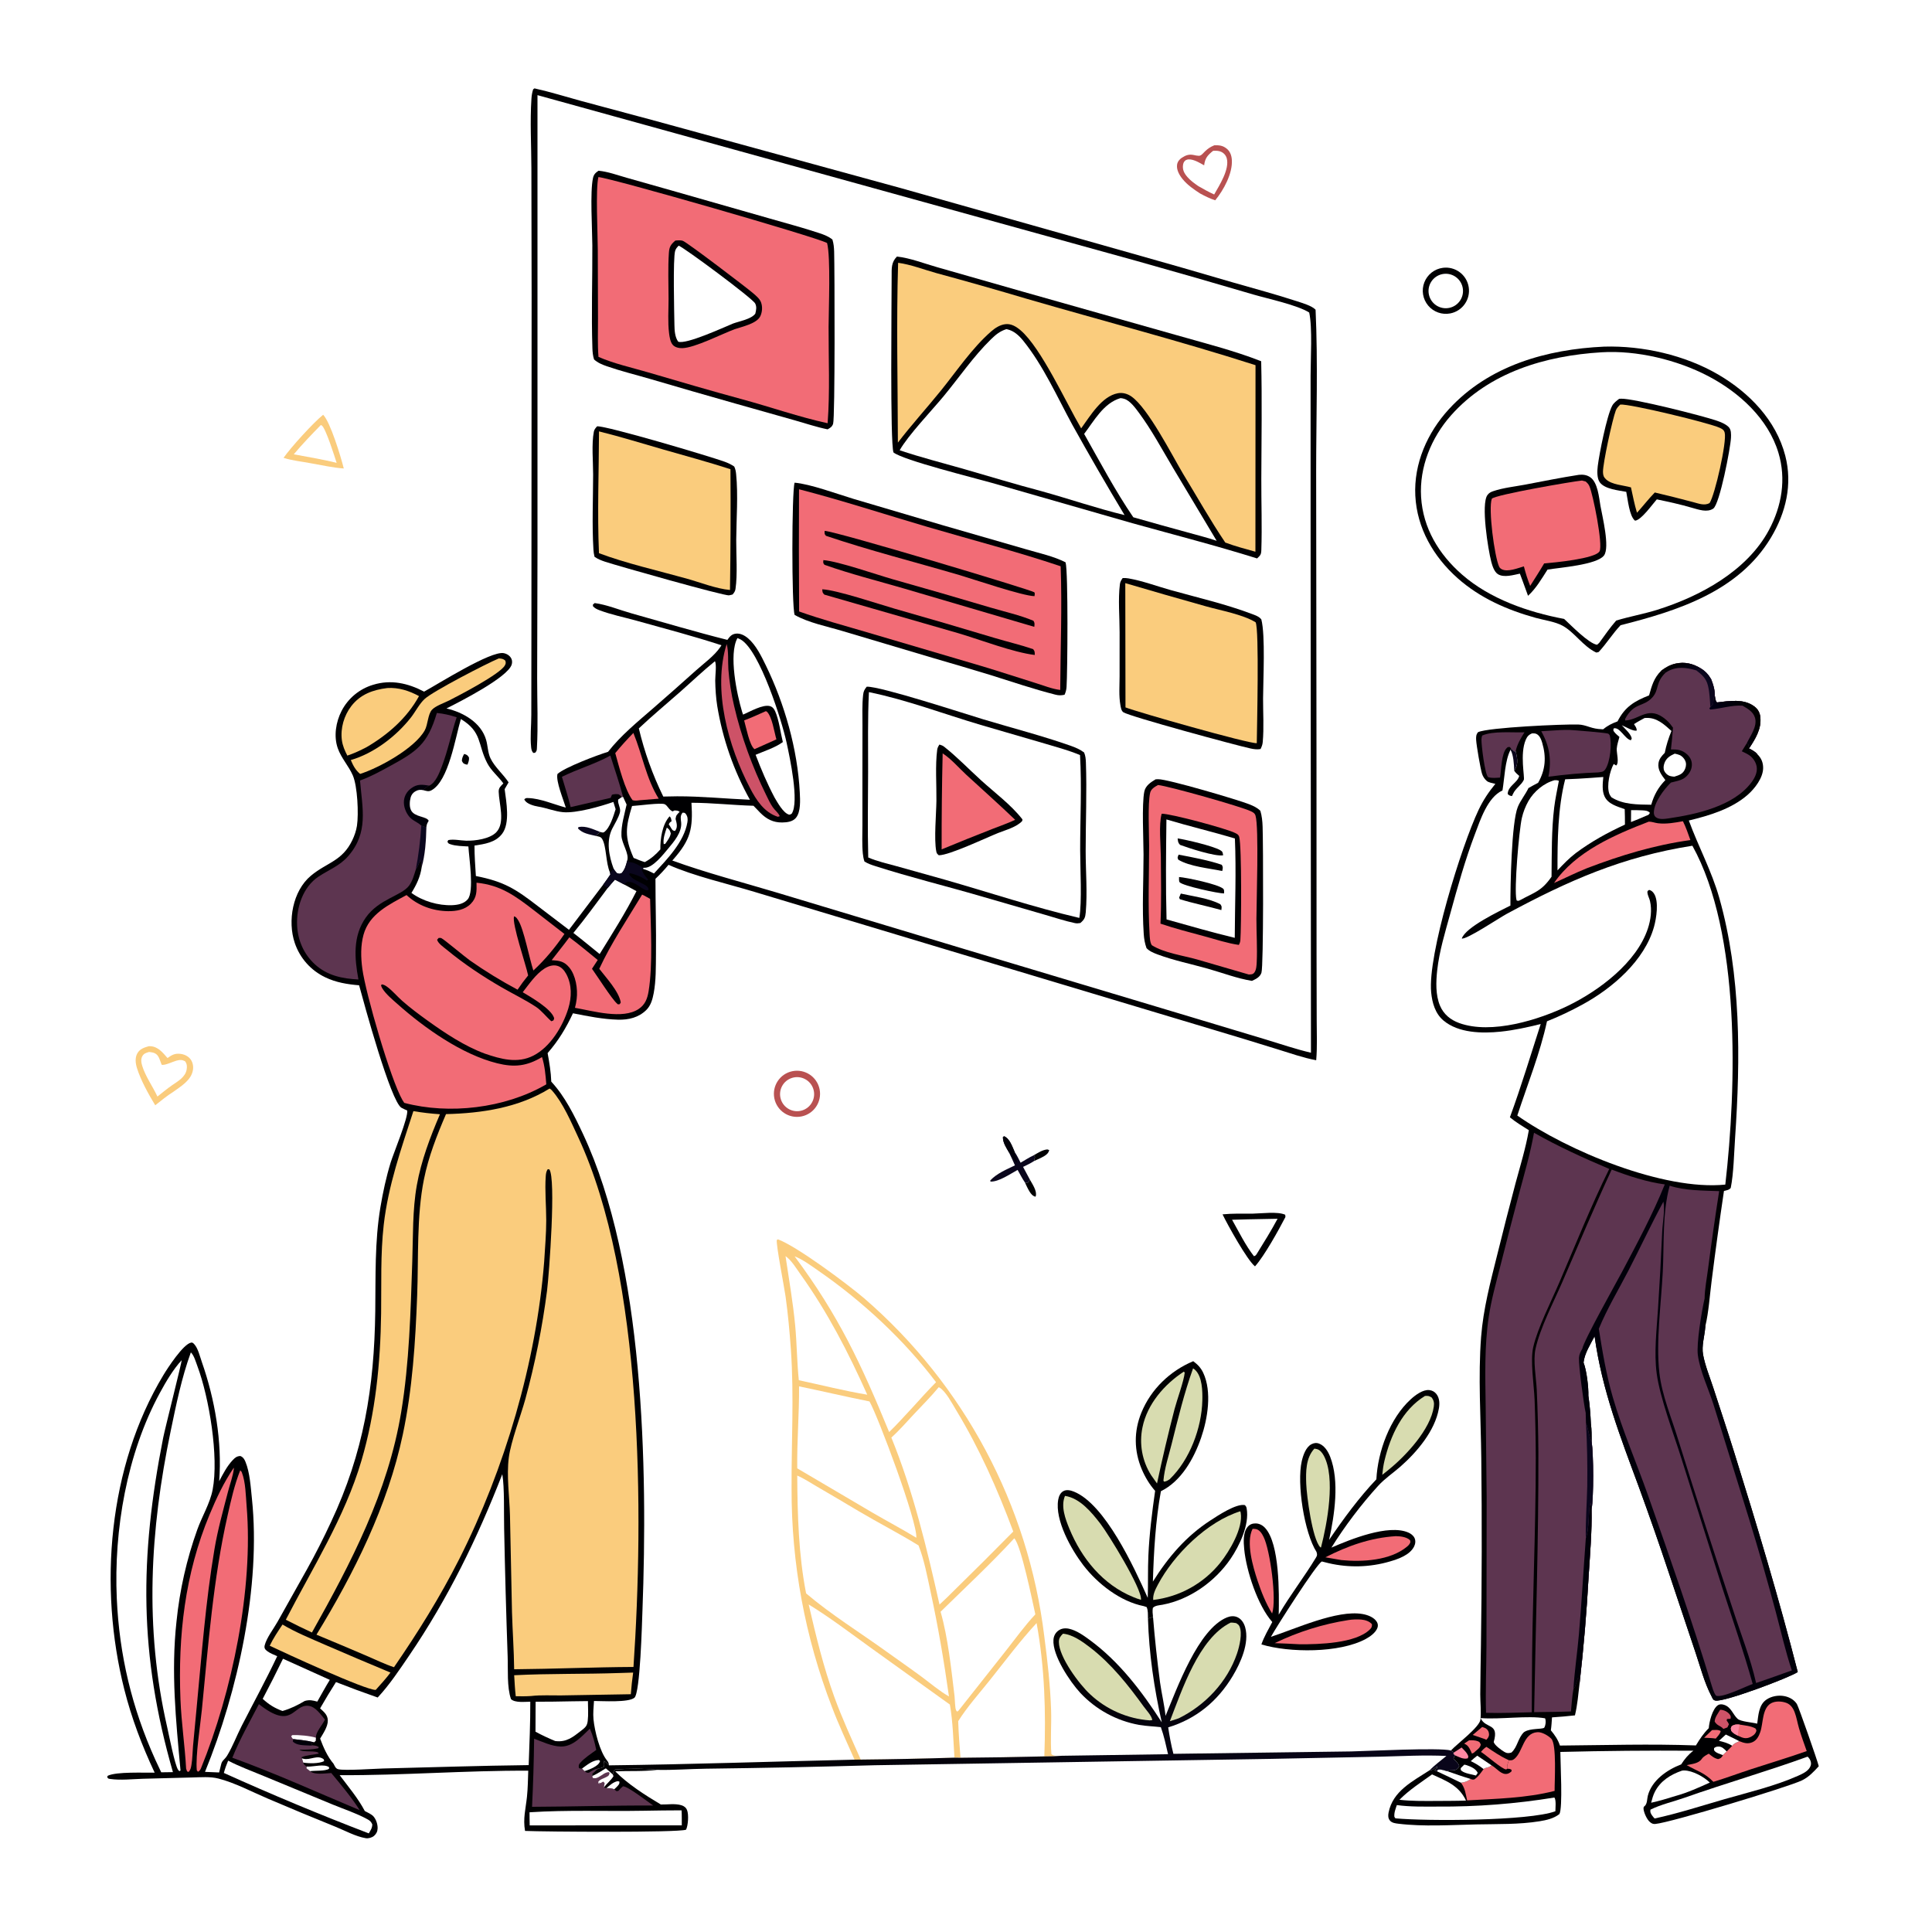 <svg version="1.1" xmlns="http://www.w3.org/2000/svg" style="display: block;" viewBox="0 0 2048 2048" width="1024" height="1024" preserveAspectRatio="none">
<defs>
	<linearGradient id="Gradient1" gradientUnits="userSpaceOnUse" x1="1055.91" y1="1747.24" x2="1120.1" y2="1977.79">
		<stop class="stop0" offset="0" stop-opacity="1" stop-color="rgb(0,0,0)"/>
		<stop class="stop1" offset="1" stop-opacity="1" stop-color="rgb(9,5,26)"/>
	</linearGradient>
	<linearGradient id="Gradient2" gradientUnits="userSpaceOnUse" x1="1780.67" y1="701.503" x2="1786.33" y2="712.497">
		<stop class="stop0" offset="0" stop-opacity="1" stop-color="rgb(0,0,2)"/>
		<stop class="stop1" offset="1" stop-opacity="1" stop-color="rgb(5,1,22)"/>
	</linearGradient>
	<linearGradient id="Gradient3" gradientUnits="userSpaceOnUse" x1="1862.41" y1="757.147" x2="1821.64" y2="771.584">
		<stop class="stop0" offset="0" stop-opacity="1" stop-color="rgb(1,0,0)"/>
		<stop class="stop1" offset="1" stop-opacity="1" stop-color="rgb(1,0,21)"/>
	</linearGradient>
</defs>
<path transform="translate(0,0)" fill="rgb(255,255,255)" d="M 0 0 L 2048 0 L 2048 2048 L 0 2048 L 0 0 z"/>
<path transform="translate(0,0)" fill="rgb(0,0,2)" d="M 569.752 100.859 L 569.754 586.506 L 569.411 719.38 C 569.404 743.819 570.497 768.818 569.142 793.176 C 568.998 795.764 568.874 796.052 567.244 797.973 L 565.276 798.13 C 563.63 796.233 563.278 794.464 563.021 792.032 C 561.848 780.906 563.212 769.062 563.202 757.831 L 563.317 671.417 L 563.54 313.168 L 563.289 178.215 C 563.219 153.989 561.741 128.822 563.343 104.686 C 563.575 101.198 564.078 98.047 565.154 94.705 L 566.584 93.68 C 583.271 97.385 599.59 102.527 616.074 107.024 L 693.461 127.802 L 955.501 199.56 L 1199.68 268.563 C 1235.18 278.534 1270.62 288.721 1306 299.123 C 1328.82 305.722 1351.9 311.828 1374.48 319.231 C 1379.94 321.021 1390.72 324.09 1394.57 328.325 C 1397.16 384.245 1395.2 443.109 1395.18 499.328 L 1395.53 798.225 L 1395.6 1011.89 L 1395.76 1081.73 C 1395.78 1095.72 1396.43 1109.97 1395.22 1123.9 C 1381.37 1121.31 1367.68 1116.43 1354.21 1112.29 C 1331.56 1105.24 1308.86 1098.32 1286.13 1091.55 L 997.52 1004.93 L 799.956 945.478 C 771.438 936.832 735.127 928.595 708.672 916.729 C 704.318 922.052 699.807 926.836 694.819 931.567 C 694.817 958.177 695.685 984.778 695.351 1011.39 C 695.18 1025.04 695.492 1039.37 692.944 1052.82 C 691.738 1059.19 689.959 1065.79 685.252 1070.49 C 677.065 1078.67 666.329 1081.21 655.089 1080.9 C 639.272 1080.48 622.86 1077.22 607.36 1074.12 C 599.891 1090.01 592.026 1103.07 580.496 1116.33 C 582.349 1126.38 584.008 1136.38 584.373 1146.61 C 598.968 1162.33 608.96 1182.75 618.008 1202.06 C 682.769 1340.22 686.711 1555.88 681.022 1707.5 C 680.538 1720.4 678.642 1794.57 672.513 1799.68 C 666.154 1804.99 638.314 1803.1 629.654 1803.12 C 629.255 1809.49 628.52 1816.26 629.137 1822.61 C 630.344 1835.03 635.75 1856.83 643.596 1866.36 C 645.014 1868.08 645.257 1869.18 645.557 1871.34 C 643.743 1869.54 642.188 1867.61 639.834 1866.56 C 640.388 1869.13 640.91 1870.29 640.1 1872.84 C 638.011 1873.96 636.768 1874.55 634.379 1874.6 C 632.153 1876.34 630.065 1878.1 627.999 1880.04 C 627.821 1882.11 627.68 1881.31 627.984 1882.48 C 632.9 1880.43 637.637 1877.09 642.233 1874.37 L 649.593 1880.91 C 650.322 1878.39 650.168 1877.5 652.19 1875.72 C 666.485 1874.67 682.269 1874.59 696.516 1876.13 C 682.073 1877.97 666.74 1877.12 652.134 1877.65 C 665.593 1891.35 684.054 1903.03 700.515 1912.84 C 707.436 1913.01 715.565 1911.59 722.224 1913.6 C 725.061 1914.45 727.13 1915.97 728.289 1918.74 C 730.249 1923.42 729.43 1935.29 727.236 1939.56 C 718.227 1942.8 576.315 1941.74 556.565 1940.85 C 554.248 1927.69 557.259 1917.56 558.613 1904.59 C 559.563 1895.49 559.636 1886.17 559.973 1877.02 C 493.37 1876.71 426.667 1882.1 360.053 1881.76 C 369.198 1893.93 379.634 1906.27 386.699 1919.76 C 389.501 1921.27 393.891 1923.12 395.961 1925.54 C 398.737 1928.78 400.395 1933.84 400.285 1938.1 C 400.202 1941.33 398.991 1943.92 396.528 1946.07 C 394.354 1947.96 390.541 1949.02 387.732 1948.56 C 377.213 1946.84 365.73 1940.54 355.764 1936.49 C 331.695 1926.77 307.726 1916.8 283.861 1906.59 C 267.231 1899.52 248.982 1889.8 231.557 1885.34 C 222.803 1883.09 212.737 1884 203.75 1884.19 L 151.274 1885.57 C 140.203 1885.93 127.727 1887.35 116.77 1885.76 C 114.365 1885.42 114.87 1885.42 113.549 1883.72 L 114.333 1882.32 C 123.812 1877.91 152.244 1879.33 163.938 1879.07 C 150.501 1850.43 139.497 1821.49 131.746 1790.8 C 104.34 1682.28 114.654 1554.75 173.205 1457.64 C 177.507 1450.5 194.358 1424.44 202.764 1423.18 C 204.263 1422.96 205.145 1424.08 206.082 1425.11 C 209.923 1429.33 212.042 1438.3 213.982 1443.85 C 227.831 1483.47 235.54 1528.03 232.353 1570.11 C 236.399 1562.41 240.739 1554.01 246.786 1547.66 C 249.249 1545.07 251.103 1543.6 254.779 1543.43 C 257.697 1544.59 259.044 1546.78 260.202 1549.57 C 264.878 1560.85 265.771 1576.41 267.052 1588.65 C 276.728 1681.11 252.206 1792.82 217.317 1878.25 L 232.284 1878.89 L 234.278 1870.9 C 234.763 1868.87 235.19 1867.6 236.673 1866 C 238.193 1864.35 239.689 1862.85 240.849 1860.92 C 246.782 1851.06 251.01 1839.65 256.288 1829.34 C 268.853 1804.78 282.089 1780.58 293.861 1755.63 C 290.539 1754.12 286.539 1752.65 283.595 1750.5 C 281.096 1748.67 279.81 1747.19 280.592 1744.09 C 282.612 1736.1 290.013 1726.6 294.141 1719.27 L 325.44 1663.48 C 334.501 1647.19 342.953 1630.56 350.781 1613.64 C 385.513 1539.95 396.744 1470.94 397.799 1390.02 C 398.28 1353.13 397.13 1316.28 403.252 1279.75 C 405.924 1263.8 409.39 1247.75 414.128 1232.28 C 417.108 1222.56 433.105 1184.21 431.627 1177.14 C 429.619 1176.26 427.494 1175.4 425.591 1174.31 C 414.221 1167.78 385.873 1063.63 380.676 1044.45 C 368.314 1043.43 356.136 1041.48 344.884 1036.03 C 329.582 1028.79 317.883 1015.64 312.477 999.601 C 304.61 976.419 310.254 944.436 329.56 928.311 C 346.557 914.114 362.684 913.077 373.5 890.572 C 375.718 885.956 377.627 880.419 378.395 875.364 C 380.301 862.825 378.979 833.423 373.988 821.939 C 369.602 811.846 361.725 803.702 358.022 793.095 C 353.6 780.428 356.049 765.3 362.125 753.522 C 369.048 740.18 381.088 730.217 395.49 725.915 C 414.41 720.086 432.427 724.18 449.557 733.161 C 464.604 724.93 520.27 689.749 533.928 692.358 C 537.315 693.005 540.555 695.025 542.083 698.216 C 543.028 700.188 543.039 702.485 542.39 704.542 C 538.109 718.133 487.332 743.952 473.274 750.996 C 490.89 755.057 510.062 765.872 515.336 784.43 C 517.103 790.649 517.137 798.063 519.943 803.872 C 524.499 813.302 533.339 820.514 539.129 829.331 L 534.944 836.511 C 536.693 849.996 540.947 872.466 532.278 883.857 C 525.152 893.22 513.76 894.657 502.973 896.362 C 502.955 907.129 503.767 917.867 504.446 928.607 C 534.482 934.509 546.601 942.37 570.267 960.62 L 603.121 985.644 L 639.427 937.719 C 642.064 934.199 644.602 930.607 647.04 926.946 L 646.601 924.912 C 642.026 914.571 642.978 897.327 638.365 889.417 C 636.777 886.696 634.336 886.784 631.53 886.09 L 636.164 881.903 C 637.658 882.193 639.125 883.001 640.446 882.04 C 646.615 877.548 650.345 864.884 652.587 857.786 L 650.217 850.098 C 636.488 854.88 610.866 862.252 596.803 860.938 C 588.053 860.12 579.33 856.449 570.552 855.037 C 566.202 854.337 558.569 852.29 556.147 848.17 C 555.989 847.901 555.909 847.592 555.79 847.302 C 557.457 845.771 557.913 845.945 560.109 846.004 C 572.767 846.344 587.412 852.821 599.77 856.073 C 597.267 847.647 589.016 828.022 590.943 820.441 C 598.929 813.317 633.072 800.456 644.562 796.947 C 657.995 779.703 676.073 764.93 692.502 750.682 C 707.647 737.521 722.681 724.232 737.603 710.816 C 745.94 703.333 757.335 695.182 763.51 685.951 C 763.78 685.548 764.061 685.153 764.328 684.749 C 764.488 684.505 764.636 684.255 764.79 684.007 C 735.061 674.282 704.509 666.284 674.371 657.873 C 661.591 654.307 647.75 651.566 635.4 646.84 C 632.601 645.768 630.577 644.821 628.546 642.601 L 628.545 640.821 L 630.417 639.273 C 643.352 641.014 656.869 646.649 669.526 650.201 C 703.268 659.669 737.058 669.772 771.043 678.307 C 773.543 674.861 775.454 672.29 779.966 671.698 C 784.752 671.071 789.427 673.622 792.96 676.631 C 801.341 683.768 807.09 695.623 811.829 705.35 C 831.764 746.265 845.457 794.3 847.795 839.861 C 848.203 847.795 849.063 860.641 843.649 867.028 C 840.175 871.126 834.284 871.764 829.244 871.855 C 819.663 872.028 812.558 868.26 805.913 861.599 C 803.494 859.143 801.105 856.657 798.746 854.143 C 776.861 853.525 754.82 850.997 732.974 850.965 C 734.684 878.424 732.15 890.089 713.565 911.21 L 712.663 912.218 C 748.741 925.267 786.473 935.091 823.252 946.093 L 1023.81 1006.51 L 1263.31 1078.29 L 1341.76 1101.9 C 1357.55 1106.68 1373.63 1112.18 1389.67 1115.94 L 1389.29 547.275 L 1389.28 398.396 C 1389.26 380.896 1391.36 347.42 1387.81 331.291 C 1375.09 323.295 1344.39 316.795 1328.72 312.231 C 1287.56 300.099 1246.33 288.241 1205.02 276.66 L 569.752 100.859 z"/>
<path transform="translate(0,0)" fill="rgb(93,53,80)" d="M 566.191 1843.09 C 574.871 1846.34 584.917 1851.14 594.223 1851.4 C 607.226 1851.77 616.605 1840.68 625.284 1832.44 C 628.547 1839.8 630.42 1847.11 632.05 1854.97 C 626.543 1859.07 619.678 1863.4 615.156 1868.59 C 613.272 1870.75 613.426 1871.15 613.556 1873.89 C 615.041 1875.12 615.147 1874.76 616.978 1874.7 C 617.8 1875.53 618.801 1876.73 619.737 1877.41 C 621.734 1879.05 621.682 1879.26 624.229 1879.16 C 627.32 1877.11 629.857 1875.56 633.523 1874.76 C 633.807 1874.7 634.094 1874.65 634.379 1874.6 C 632.153 1876.34 630.065 1878.1 627.999 1880.04 C 627.821 1882.11 627.68 1881.31 627.984 1882.48 C 632.9 1880.43 637.637 1877.09 642.233 1874.37 L 649.593 1880.91 L 650.237 1882.93 C 647.502 1887.36 643.151 1890.47 640.164 1894.78 L 642.858 1895.42 C 645.727 1895.54 648.495 1895.41 651.139 1896.67 L 653.381 1898.65 L 655.346 1898.51 C 656.946 1896.73 658.506 1895.14 660.325 1893.57 C 664.902 1893.05 687.103 1910.22 692.405 1913.93 C 649.568 1913.74 606.818 1915.12 563.992 1915.3 C 565.178 1891.24 565.911 1867.17 566.191 1843.09 z"/>
<path transform="translate(0,0)" fill="rgb(255,255,255)" d="M 642.233 1874.37 L 649.593 1880.91 L 650.237 1882.93 C 647.502 1887.36 643.151 1890.47 640.164 1894.78 L 640.971 1890.13 L 639.476 1888.57 L 636.345 1890.25 L 634.171 1889.22 L 635.574 1890.74 L 635.078 1890.97 C 633.951 1889.58 634.113 1890.29 634.112 1889 C 635.826 1885.99 640.44 1885.16 643.342 1883.42 C 645.653 1882.03 645.573 1881.86 646.2 1879.33 L 645.216 1878.47 C 640.885 1878.88 638.372 1881.81 634.71 1883.67 C 632.252 1884.92 630.951 1885.41 628.302 1884.66 L 627.984 1882.48 C 632.9 1880.43 637.637 1877.09 642.233 1874.37 z"/>
<path transform="translate(0,0)" fill="rgb(255,255,255)" d="M 651.857 932.433 L 661.6 937.546 C 665.931 939.978 670.293 942.356 674.683 944.679 C 663.145 967.43 649.107 989.618 635.652 1011.33 C 626.402 1003.85 617.23 996.215 607.811 988.949 C 620.486 973.582 632.182 957.333 644.137 941.402 C 646.627 938.343 649.26 935.4 651.857 932.433 z"/>
<path transform="translate(0,0)" fill="rgb(93,53,80)" d="M 595.653 823.461 C 612.399 815.13 630.587 810.002 646.986 800.965 C 651.606 815.486 656.586 829.998 660.485 844.729 L 658.856 845.092 C 657.74 843.145 657.423 843 655.561 841.934 C 652.954 841.751 651.244 841.694 648.689 842.451 L 647.347 845.753 C 633.219 849.096 619.074 852.368 604.913 855.57 C 602.287 844.768 598.822 834.116 595.653 823.461 z"/>
<path transform="translate(0,0)" fill="rgb(255,255,255)" d="M 658.856 845.092 L 660.485 844.729 L 664.23 852.858 C 661.93 863.52 658.333 874.87 658.76 885.863 C 659.085 894.247 667.145 904.699 664.893 912.239 C 663.529 917.411 662.604 921.163 659.2 925.377 C 656.527 926.528 656.612 926.42 653.847 925.455 C 652.56 923.94 651.378 922.569 650.45 920.803 C 645.533 907.612 642.44 891.458 648.979 878.469 C 651.684 873.097 655.544 867.134 657.113 861.314 C 658.359 856.69 654.606 852.316 655.267 847.584 L 658.856 845.092 z"/>
<path transform="translate(0,0)" fill="rgb(10,6,29)" d="M 650.45 920.803 C 651.378 922.569 652.56 923.94 653.847 925.455 C 656.612 926.42 656.527 926.528 659.2 925.377 C 662.604 921.163 663.529 917.411 664.893 912.239 C 666.321 913.222 666.984 914.113 668.695 914.134 C 672.626 914.181 678.482 918.06 681.986 919.894 L 681.784 921.118 L 680.468 922.55 C 682.047 926.417 683.928 928.792 686.735 931.861 L 686.93 932.865 L 685.477 933.305 C 685.089 933.03 684.705 932.749 684.313 932.48 C 679.795 929.382 673.447 926.779 668.127 925.64 L 666.75 926.357 C 670.474 934.762 687.067 936.289 687.603 943.087 L 685.799 944.034 C 678.447 941.516 673.477 934.428 665.086 934.702 C 663.773 935.619 662.738 936.401 661.6 937.546 L 651.857 932.433 C 649.26 935.4 646.627 938.343 644.137 941.402 L 639.427 937.719 C 642.064 934.199 644.602 930.607 647.04 926.946 L 646.601 924.912 C 648.19 923.749 649.22 922.321 650.45 920.803 z"/>
<path transform="translate(0,0)" fill="rgb(255,255,255)" d="M 681.986 919.894 C 682.632 919.882 683.28 919.887 683.926 919.857 C 692.323 919.466 702.935 905.955 708.011 899.88 C 714.302 892.351 723.025 882.252 722.066 871.928 C 721.744 868.461 720.872 865.086 723.127 862.054 C 723.3 861.822 723.518 861.625 723.713 861.411 C 725.471 861.661 725.821 861.307 726.99 862.852 C 729 865.508 729.208 868.431 728.677 871.61 C 725.188 892.512 706.984 910.945 693.241 925.926 C 689.444 924.031 685.898 922.262 681.784 921.118 L 681.986 919.894 z"/>
<path transform="translate(0,0)" fill="rgb(255,255,255)" d="M 616.978 1874.7 C 622.52 1870.81 627.775 1866.11 634.777 1865.66 L 636.145 1866.75 C 635.146 1869.97 632.284 1871.88 629.446 1873.44 C 626.296 1875.17 623.172 1876.4 619.737 1877.41 C 618.801 1876.73 617.8 1875.53 616.978 1874.7 z"/>
<path transform="translate(0,0)" fill="rgb(255,255,255)" d="M 642.858 1895.42 C 646.584 1892.38 649.808 1889.2 654.613 1888.1 L 656.586 1888.49 C 656.712 1891.07 656.381 1891.23 654.714 1893.21 C 653.672 1894.45 652.33 1895.57 651.139 1896.67 C 648.495 1895.41 645.727 1895.54 642.858 1895.42 z"/>
<path transform="translate(0,0)" fill="rgb(250,204,125)" d="M 582.615 1153.89 C 583.814 1154.59 584.32 1155.03 585.232 1156.06 C 596.877 1169.28 605.438 1189.46 612.899 1205.45 C 682.005 1353.57 682.535 1605.22 671.513 1767.04 C 629.387 1767.26 587.186 1769.14 545.021 1769.49 C 544.822 1749.46 543.32 1729.31 542.742 1709.26 L 540.599 1606.48 C 540.101 1586.6 536.824 1564.58 539.365 1544.98 C 541.538 1528.22 552.185 1500.25 556.952 1482.88 C 567.222 1445.22 574.886 1406.89 579.89 1368.18 C 582.116 1350.42 589.585 1248.94 582.283 1239.56 L 580.582 1239.42 C 579.059 1241.82 578.725 1243.94 578.524 1246.72 C 577.417 1262.05 579.039 1278.12 579.038 1293.53 C 579.036 1308.05 577.72 1322.75 576.859 1337.25 C 568.511 1443.86 534.947 1557.48 486.798 1652.7 C 466.558 1692.74 443.025 1730.42 417.634 1767.32 C 407.699 1764.02 397.953 1759.23 388.317 1755.11 C 370.741 1747.58 353.121 1740.15 335.458 1732.82 C 375.436 1667.53 411.07 1596.01 427.003 1520.59 C 437.238 1472.14 440.352 1422.66 442.213 1373.3 C 443.72 1333.32 441.549 1289.17 449.387 1250.19 C 454.241 1226.06 463.105 1203.51 472.793 1181 C 510.803 1180.13 549.793 1174.2 582.615 1153.89 z"/>
<path transform="translate(0,0)" fill="rgb(242,108,118)" d="M 505.128 935.703 C 530.609 938.195 546.343 949.764 565.935 964.912 L 598.321 990.031 C 588.663 1004.18 577.975 1017.15 565.384 1028.8 C 561.199 1016.22 555.265 984.778 549.359 975.619 C 548.138 973.726 547.132 971.815 544.878 971.387 C 542.599 979.455 557.444 1022.28 559.856 1034.01 C 555.851 1038.91 552.17 1043.84 548.652 1049.1 C 531.159 1039.77 514.248 1029.4 498.013 1018.02 C 492.66 1014.22 470.16 995.276 467.727 994.405 C 466.879 994.102 465.93 994.29 465.031 994.233 L 463.359 996.162 C 464.289 1000.03 470.415 1004.14 473.561 1006.74 C 491.717 1021.76 511.881 1035.16 532.285 1046.91 C 544.105 1053.72 556.763 1059.83 568.134 1067.31 C 574.077 1071.22 578.975 1077.81 584.404 1082.56 L 586.558 1081.77 C 587.042 1080.67 587.672 1080.03 587.258 1078.81 C 584.012 1069.21 562.724 1056.92 554.102 1051.8 C 560.782 1043.32 567.929 1032.64 577.081 1026.77 C 580.987 1024.26 585.84 1022.55 590.486 1023.74 C 595.011 1024.9 598.123 1028.51 600.265 1032.48 C 606.35 1043.77 606.109 1057.1 602.409 1069.07 C 596.585 1087.91 583.493 1109.78 565.397 1119.01 C 548.496 1127.64 530.768 1122.65 513.978 1116.89 C 492.732 1109.08 471.934 1095.32 453.564 1082.11 C 444.263 1075.42 434.908 1068.47 426.309 1060.89 C 421.081 1056.29 416.336 1050.51 410.799 1046.36 C 408.79 1044.86 407.189 1043.8 404.643 1043.45 L 403.915 1044.65 C 404.306 1045.78 404.673 1046.76 405.31 1047.78 C 409.182 1053.99 416.055 1059.6 421.483 1064.43 C 450.127 1089.92 489.721 1117.83 527.055 1127.13 C 545.146 1131.63 558.403 1130.24 574.556 1120.55 C 577.522 1129.96 578.331 1139.66 579.103 1149.44 L 577.963 1150.1 C 534.979 1174.76 476.202 1181.75 428.516 1169.09 C 427.801 1168.09 427.14 1167.05 426.535 1165.98 C 414.115 1144.37 387.746 1053.74 384.086 1026.95 C 382.473 1015.15 382.145 1002.45 385.34 990.866 C 391.444 968.733 412.483 958.852 430.959 948.808 C 442.885 959.94 458.782 965.712 475.105 965.878 C 483.672 965.965 492.815 964.435 499.066 958.059 C 505.703 951.289 505.29 944.505 505.128 935.703 z"/>
<path transform="translate(0,0)" fill="rgb(255,255,255)" d="M 532.449 1562.73 C 534.901 1576.19 534.039 1605.42 534.414 1620.52 C 535.322 1665.64 536.56 1710.75 538.128 1755.86 C 538.654 1769.59 537.232 1788.32 541.669 1801.16 C 546.106 1805.28 556.407 1803.89 562.122 1803.88 C 562.241 1826.3 561.198 1848.7 560.425 1871.09 C 509.145 1871.69 457.844 1873.43 406.574 1874.66 C 397.615 1874.88 365.208 1877.18 358.487 1875.44 C 355.642 1874.7 354.893 1871.97 353.538 1869.62 C 347.071 1862.05 342.812 1852.25 339.349 1843 C 342.585 1837.57 347.625 1830.24 347.486 1823.77 C 347.355 1817.72 343.364 1814.72 339.316 1810.95 C 344.715 1801.53 350.33 1792.24 356.158 1783.08 C 370.786 1788.82 385.527 1794.28 400.372 1799.43 C 412.809 1786.11 423.611 1769.82 433.839 1754.8 C 474.875 1694.51 506.124 1630.48 532.449 1562.73 z"/>
<path transform="translate(0,0)" fill="rgb(93,53,80)" d="M 463.07 755.792 C 470.368 756.452 477.131 758.065 484.068 760.358 C 478.354 777.553 474.87 795.407 468.396 812.379 C 465.86 819.028 461.821 829.77 455.037 832.797 C 452.256 834.151 450.746 834.98 449.012 837.696 C 445.688 836.927 443.219 837.169 440.259 838.886 C 437.647 840.401 435.983 842.682 435.252 845.595 C 434.235 849.649 433.839 855.313 435.868 859.131 C 439.694 866.329 452.348 865.244 454.448 870.05 L 454.01 870.815 C 452.806 872.969 452.137 874.372 452.017 876.908 C 451.62 890.724 450.832 905.826 447.015 919.157 L 446.592 913.517 L 445.23 913.453 L 445.901 910.464 C 444.411 914.355 443.156 918.451 440.734 921.871 C 438.899 927.608 437.285 933.858 433.677 938.768 C 425.772 949.528 401.75 952.917 387.875 972.484 C 373.825 992.298 375.763 1015.69 379.953 1038.29 C 362.805 1037.42 346.827 1034.17 333.805 1022.22 C 322.144 1011.52 315.777 997.04 314.96 981.262 C 313.966 962.072 321.134 940.169 337.729 929.203 C 348.697 921.955 360.166 917.797 369.064 907.592 C 390.896 882.552 384.103 857.182 381.642 827.349 C 392.52 823.529 402.823 817.813 412.93 812.311 C 441.977 796.501 453.325 788.774 463.07 755.792 z"/>
<path transform="translate(0,0)" fill="rgb(1,0,10)" d="M 446.554 875.238 C 443.092 871.567 437.489 870.142 433.83 865.704 C 430.062 861.132 427.631 854.693 428.201 848.739 C 428.718 843.33 431.552 838.798 435.897 835.593 C 442.36 830.823 447.541 831.634 455.037 832.797 C 452.256 834.151 450.746 834.98 449.012 837.696 C 445.688 836.927 443.219 837.169 440.259 838.886 C 437.647 840.401 435.983 842.682 435.252 845.595 C 434.235 849.649 433.839 855.313 435.868 859.131 C 439.694 866.329 452.348 865.244 454.448 870.05 L 454.01 870.815 C 452.806 872.969 452.137 874.372 452.017 876.908 C 449.979 876.546 448.464 875.995 446.554 875.238 z"/>
<path transform="translate(0,0)" fill="rgb(10,6,29)" d="M 446.554 875.238 C 448.464 875.995 449.979 876.546 452.017 876.908 C 451.62 890.724 450.832 905.826 447.015 919.157 L 446.592 913.517 L 445.23 913.453 L 445.901 910.464 C 444.411 914.355 443.156 918.451 440.734 921.871 C 443.683 906.469 445.627 890.892 446.554 875.238 z"/>
<path transform="translate(0,0)" fill="rgb(250,204,125)" d="M 438.204 1177.85 C 447.531 1179.42 456.932 1180.52 466.371 1181.14 C 455.995 1205.37 446.505 1230.33 441.857 1256.38 C 437.163 1282.7 437.932 1310.46 437.033 1337.16 C 435.243 1390.33 433.959 1444.18 425.289 1496.78 C 411.279 1581.77 372.335 1656.28 330.654 1730.52 C 321.342 1726.19 312.112 1721.68 302.969 1716.99 C 331.371 1661.96 365.4 1608.5 383.057 1548.63 C 398.118 1497.56 403.276 1445.17 404.003 1392.11 C 404.429 1360.98 403.244 1329.41 406.762 1298.43 C 411.5 1256.7 425.348 1217.57 438.204 1177.85 z"/>
<path transform="translate(0,0)" fill="rgb(255,255,255)" d="M 202.318 1433.57 C 205.718 1436.78 207.686 1443.99 209.318 1448.35 C 221.628 1481.25 232.161 1544.37 225.377 1579.31 C 222.593 1593.65 214.129 1607.52 209.185 1621.31 C 197.877 1652.8 190.46 1685.55 187.101 1718.83 C 181.198 1772.47 186.481 1823.43 191.35 1876.77 L 190.169 1877.5 C 189.718 1877.03 189.186 1876.62 188.815 1876.09 C 185.241 1870.91 178.97 1838.48 177.195 1830.73 C 153.043 1725.24 159.01 1622.39 180.926 1516.98 C 186.74 1489.02 192.512 1460.45 202.318 1433.57 z"/>
<path transform="translate(0,0)" fill="rgb(255,255,255)" d="M 192.616 1441.8 C 192.813 1443.68 174.893 1514.39 172.96 1524.18 C 147.878 1651.22 147.4 1753.82 183.314 1878.54 L 170.901 1878.72 L 164.607 1865.3 C 139.859 1810.6 126.463 1754.42 123.8 1694.48 C 120.569 1621.78 134.445 1540.99 169.439 1476.58 C 175.976 1464.55 183.332 1451.94 192.616 1441.8 z"/>
<path transform="translate(0,0)" fill="rgb(255,255,255)" d="M 488.536 762.221 C 511.298 775.995 506.108 788.833 516.414 808.816 C 520.672 817.071 528.22 822.978 533.585 830.444 C 530.868 833.292 528.525 835.015 528.622 839.195 C 528.916 851.796 535.847 871.965 526.131 882.149 C 519.288 889.322 503.627 891.436 493.979 891.162 C 487.878 890.988 481.228 889.341 475.243 890.501 L 474.253 892.172 C 475.301 894.188 475.473 894.24 477.554 894.957 C 483.213 896.905 490.554 896.916 496.516 897.288 C 497.192 909.354 502.877 944.967 495.787 953.33 C 491.826 958.003 485.32 959.281 479.493 959.525 C 464.791 960.139 447.959 955.245 436.139 946.511 C 441.487 937.914 445.622 929.322 447.015 919.157 C 450.832 905.826 451.62 890.724 452.017 876.908 C 452.137 874.372 452.806 872.969 454.01 870.815 L 454.448 870.05 C 452.348 865.244 439.694 866.329 435.868 859.131 C 433.839 855.313 434.235 849.649 435.252 845.595 C 435.983 842.682 437.647 840.401 440.259 838.886 C 443.219 837.169 445.688 836.927 449.012 837.696 C 452.217 838.456 454.215 839.434 457.323 837.772 C 475.675 827.96 482.782 781.34 488.536 762.221 z"/>
<path transform="translate(0,0)" fill="rgb(0,0,2)" d="M 491.994 799.229 C 494.972 800.009 495.525 800.436 497.129 802.921 C 497.413 805.918 496.625 807.824 495.553 810.535 C 494.885 810.454 494.135 810.387 493.498 810.179 C 490.997 809.361 490.805 808.803 489.617 806.604 C 489.675 803.597 490.635 801.806 491.994 799.229 z"/>
<path transform="translate(0,0)" fill="rgb(255,255,255)" d="M 757.846 700.948 C 759.848 704.218 758.093 716.895 758.171 721.368 C 758.328 730.351 758.897 739.601 760.318 748.476 C 766.053 783.32 777.769 816.91 794.946 847.762 C 769.178 846.691 743.574 844.044 717.75 844.122 L 703.09 844.384 C 691.803 821.33 683.115 797.093 677.188 772.119 C 691.21 758.846 706.156 746.49 720.642 733.724 C 733.034 722.803 744.989 711.319 757.846 700.948 z"/>
<path transform="translate(0,0)" fill="rgb(242,108,118)" d="M 254.657 1558.63 C 255.785 1559.86 255.938 1559.74 256.419 1560.98 C 260.418 1571.34 260.509 1585.5 261.431 1596.55 C 268.75 1684.33 246.029 1793.47 212.954 1874.67 C 212.06 1876.48 211.571 1877.14 209.805 1878.14 L 208.599 1876.51 C 207.161 1861.14 212.328 1829.11 213.974 1812.51 C 220.806 1743.62 226.017 1673.69 241.353 1606.04 C 244.965 1590.11 248.544 1573.81 254.657 1558.63 z"/>
<path transform="translate(0,0)" fill="rgb(242,108,118)" d="M 680.688 948.324 C 683.557 949.587 686.376 951.357 689.142 952.849 C 689.777 981.648 692.153 1022.96 687.541 1050.79 C 686.245 1058.61 683.905 1064.88 677.154 1069.47 C 660.086 1081.06 628.268 1071.55 609.486 1068.33 C 610.341 1065.29 610.888 1062.22 611.286 1059.08 C 612.652 1048.31 610.341 1033.75 603.296 1025.38 C 597.854 1018.92 592.762 1018.3 584.802 1017.82 L 598.153 1000.72 L 603.551 993.601 C 613.838 1001.27 623.684 1009.51 633.614 1017.63 L 627.528 1026.93 C 632.802 1034.23 648.511 1058.89 653.909 1063.67 C 655.446 1065.03 654.611 1064.65 656.907 1064.48 L 658.046 1062.65 C 656.004 1050.82 642.608 1036.58 635.247 1026.98 C 647.843 999.754 665.193 974.02 680.688 948.324 z"/>
<path transform="translate(0,0)" fill="rgb(93,53,80)" d="M 274.428 1806.46 C 310.171 1834.67 310.196 1806.67 326.792 1808.23 C 334.414 1808.95 339.932 1817.47 344.444 1822.8 C 341.951 1828.44 334.628 1835.9 334.84 1842.03 L 334.649 1845.36 L 332.913 1846.88 L 330.44 1847.73 L 330.197 1848.95 L 331.268 1850.12 C 333.843 1850.39 335.817 1850.47 338.006 1852.02 L 337.188 1853.31 C 330.71 1854.67 323.917 1854.81 317.312 1854.7 C 321.083 1858.17 336.988 1854.79 337.88 1858.86 C 331.71 1860.39 325.642 1860.2 319.663 1862.73 L 320.091 1863.91 L 321.471 1868.42 C 322.235 1870.95 322.928 1871.06 325.103 1872.63 L 324.845 1874.5 C 326.18 1875.47 327.453 1876.43 328.714 1877.5 C 333.564 1881.77 344.863 1879.73 351.175 1879.5 C 361.507 1891.98 372.6 1905.21 381.316 1918.85 C 336.428 1900.04 292.111 1879.82 246.284 1863.25 C 254.116 1843.79 264.786 1825.09 274.428 1806.46 z"/>
<path transform="translate(0,0)" fill="rgb(255,255,255)" d="M 310.827 1843.49 C 309.533 1842.37 309.322 1841.91 308.649 1840.39 L 309.953 1839.28 C 316.741 1838.98 328.372 1840.01 334.84 1842.03 L 334.649 1845.36 L 332.913 1846.88 C 325.789 1845.03 318.132 1844.44 310.827 1843.49 z"/>
<path transform="translate(0,0)" fill="rgb(1,0,10)" d="M 310.827 1843.49 C 318.132 1844.44 325.789 1845.03 332.913 1846.88 L 330.44 1847.73 L 330.197 1848.95 L 331.268 1850.12 C 329.041 1850.43 329.741 1850.45 327.713 1850.33 C 322.202 1849.98 314.286 1850.37 310.376 1846 L 310.827 1843.49 z"/>
<path transform="translate(0,0)" fill="rgb(242,108,118)" d="M 247.824 1555.84 C 247.838 1556.25 247.916 1556.66 247.867 1557.07 C 246.914 1564.9 243.709 1573.44 241.701 1581.18 C 236.469 1601.35 230.84 1621.44 227.369 1642.02 C 217.969 1697.74 213.772 1754.45 208.405 1810.66 L 204.625 1850.78 C 204.051 1857.39 204.037 1864.43 202.927 1870.94 C 202.417 1873.93 202.001 1876.18 199.885 1878.32 L 198.308 1877.73 L 197.295 1874.82 C 195.966 1850.37 192.256 1826.16 191.294 1801.57 C 188.644 1733.8 195.959 1668.53 222.146 1605.56 C 229.389 1588.14 237.183 1571.5 247.824 1555.84 z"/>
<path transform="translate(0,0)" fill="rgb(255,255,255)" d="M 781.71 676.404 C 782.997 676.904 784.264 677.377 785.456 678.083 C 805.38 689.871 828.843 763.998 833.86 787.388 C 837.265 803.268 847.395 850.017 839.27 862.504 C 838.133 863.111 837.498 863.872 836.168 863.468 C 830.244 861.669 824.047 850.537 821.041 845.375 C 813.267 830.705 806.881 815.62 800.974 800.121 C 810.384 796.102 821.564 792.633 829.852 786.621 C 827.293 776.402 825.9 763.543 821.711 753.989 C 820.636 751.537 818.986 749.33 816.296 748.549 C 808.691 746.34 794.848 754.483 787.668 757.519 C 787.305 756.462 786.929 755.408 786.607 754.338 C 781.17 736.231 772.18 693.725 781.71 676.404 z"/>
<path transform="translate(0,0)" fill="rgb(250,204,125)" d="M 410.575 729.347 C 422.434 728.552 433.885 732.284 444.164 737.898 C 431.487 761.13 411.011 778.962 388.463 792.082 C 381.775 795.544 375.344 798.592 368.183 800.966 C 365.452 795.64 363.18 790.519 362.392 784.529 C 360.744 771.992 364.679 758.504 372.367 748.52 C 382.063 735.929 395.429 731.219 410.575 729.347 z"/>
<path transform="translate(0,0)" fill="rgb(250,204,125)" d="M 528.791 697.949 C 531.825 698.214 533.232 698.217 535.659 700.26 C 536.231 702.588 536.404 703.147 535.162 705.394 C 530.047 714.641 486.424 737.27 476.265 742.44 C 471.25 744.993 461.731 748.236 457.946 752.33 C 453.475 757.166 453.619 768.17 450.279 774.166 C 439.729 793.109 402.094 813.927 381.713 820.393 C 376.622 816.049 374.478 811.696 371.853 805.696 C 396.424 798.559 420.131 780.41 435.737 760.405 C 440.471 754.336 444.684 745.838 450.317 740.765 C 459.484 732.51 515.294 703.579 528.791 697.949 z"/>
<path transform="translate(0,0)" fill="rgb(250,204,125)" d="M 299.472 1722.08 C 313.48 1730.4 329.237 1736.82 344.138 1743.35 C 367.33 1753.4 390.594 1763.29 413.929 1773 C 409.082 1779.44 403.671 1785.37 398.291 1791.36 C 388.257 1792.04 301.215 1751.84 285.914 1744.56 C 289.701 1736.59 294.592 1729.4 299.472 1722.08 z"/>
<path transform="translate(0,0)" fill="rgb(250,204,125)" d="M 656.957 1773.45 L 671.168 1773 C 670.061 1780.65 669.297 1788.25 668.7 1795.95 L 595.849 1797.19 C 585.107 1797.36 573.571 1796.6 562.961 1797.85 C 557.525 1798.23 552.163 1798.17 546.72 1798.08 C 545.847 1790.7 545.512 1783.24 545.045 1775.82 C 582.223 1773.9 619.703 1774.76 656.957 1773.45 z"/>
<path transform="translate(0,0)" fill="rgb(255,255,255)" d="M 682.487 1919.47 C 695.826 1919.21 709.167 1919.07 722.509 1919.03 C 722.823 1924.31 722.685 1929.66 722.723 1934.95 L 603.811 1934.98 L 561.508 1935.01 C 561.328 1930.39 561.387 1925.73 561.341 1921.1 C 601.409 1918.47 642.294 1920.19 682.487 1919.47 z"/>
<path transform="translate(0,0)" fill="rgb(255,255,255)" d="M 241.836 1866.38 C 254.101 1872.74 267.451 1877.6 280.203 1882.92 L 352.82 1912.95 C 364.803 1917.87 378.112 1922.25 389.45 1928.46 C 392.315 1930.03 393.292 1930.98 394.653 1933.92 C 394.579 1937.78 392.844 1940.22 390.904 1943.46 C 339.098 1923.58 287.872 1902.22 237.29 1879.4 C 238.513 1874.89 240.012 1870.69 241.836 1866.38 z"/>
<path transform="translate(0,0)" fill="rgb(255,255,255)" d="M 299.994 1758.33 L 349.616 1780.72 C 344.974 1788.26 340.731 1796.09 336.335 1803.78 C 331.35 1802.45 328.136 1801.62 323.045 1803.09 C 315.304 1807.65 308.112 1811.25 299.435 1813.72 C 291.058 1810.66 285.026 1806.88 278.474 1800.85 C 285.893 1786.8 293.068 1772.63 299.994 1758.33 z"/>
<path transform="translate(0,0)" fill="rgb(255,255,255)" d="M 670 854.393 C 676.058 854.131 700.971 850.618 704.716 852.549 C 707.802 854.14 709.01 858.458 713.006 860.134 L 714.907 859.116 C 717.19 859.213 718.615 859.115 720.484 860.534 C 717.678 863.492 716.639 863.938 716.12 868.094 C 717.175 872.079 718.593 876.347 716.068 880.111 C 715.877 880.395 715.625 880.632 715.404 880.893 C 712.746 880.361 712.647 879.757 711.165 877.351 C 710.303 875.953 710.037 875.277 708.921 873.912 C 709.815 871.87 710.009 871.758 711.911 870.567 C 711.429 868.239 711.588 867.027 709.807 865.327 C 701.975 873.944 699.844 889.195 700.015 900.408 C 694.996 906.042 690.13 910.259 683.53 913.862 C 679.462 912.668 675.591 911.031 671.669 909.435 C 661.712 887.101 663.212 876.785 670 854.393 z"/>
<path transform="translate(0,0)" fill="rgb(255,255,255)" d="M 605.651 1803.47 L 623.227 1803.24 C 623.258 1810.06 623.822 1817.47 623.007 1824.23 C 622.358 1829.6 620.553 1831.07 616.381 1834.33 C 607.269 1841.43 600.532 1847.1 588.521 1845.56 C 581.3 1842.55 574.525 1839.43 567.646 1835.67 L 567.77 1803.91 C 580.398 1803.91 593.026 1803.76 605.651 1803.47 z"/>
<path transform="translate(0,0)" fill="rgb(205,82,103)" d="M 770.306 682.665 C 772.503 690.423 771.517 701.264 772.114 709.524 C 773.132 722.544 775.152 735.466 778.158 748.175 C 785.592 780.393 797.57 813.222 812.229 842.88 C 814.356 847.184 816.45 851.817 819.215 855.754 C 821.486 858.987 825.058 861.59 826.585 865.217 L 824.53 865.834 C 809.965 861.071 801.809 848.334 795.01 835.321 C 772.09 791.455 755.083 731.156 770.306 682.665 z"/>
<path transform="translate(0,0)" fill="rgb(242,108,118)" d="M 671.416 776.948 C 680.878 799.984 684.871 825.069 698.257 846.644 C 691.46 847.156 684.667 847.713 677.878 848.315 C 675.154 848.659 673.269 848.904 670.552 848.253 C 662.288 837.255 656.095 812.135 652.204 798.311 C 658.352 790.837 664.641 783.857 671.416 776.948 z"/>
<path transform="translate(0,0)" fill="rgb(242,108,118)" d="M 811.694 753.897 L 812.747 754.223 C 818.475 759.39 820.75 776.106 823.013 783.767 L 799.884 794.119 C 799.817 794.091 799.74 794.08 799.682 794.035 C 794.448 790.002 790.814 770.435 788.82 763.664 C 796.591 760.789 804.126 757.264 811.694 753.897 z"/>
<path transform="translate(0,0)" fill="rgb(255,255,255)" d="M 320.091 1863.91 C 320.577 1864.05 321.058 1864.21 321.548 1864.34 C 328.743 1866.24 336.732 1859.62 343.219 1865 L 343.57 1866.87 C 338.282 1869.61 327.359 1869.45 321.471 1868.42 L 320.091 1863.91 z"/>
<path transform="translate(0,0)" fill="rgb(255,255,255)" d="M 325.103 1872.63 C 325.439 1872.64 325.775 1872.66 326.111 1872.67 C 332.516 1872.86 343.917 1869.51 348.859 1873.35 L 348.74 1875.04 C 344.682 1877.59 333.904 1876.78 328.714 1877.5 C 327.453 1876.43 326.18 1875.47 324.845 1874.5 L 325.103 1872.63 z"/>
<path transform="translate(0,0)" fill="rgb(255,255,255)" d="M 706.855 877.304 C 709.594 879.207 710.244 880.379 711.051 883.499 C 710.328 887.739 707.529 891.055 705.153 894.545 L 703.55 894.79 C 702.655 889.191 705.001 882.577 706.855 877.304 z"/>
<path transform="translate(0,0)" fill="rgb(0,0,2)" d="M 1760.81 711.139 C 1765.57 707.504 1770.47 704.723 1776.38 703.437 C 1786 701.341 1794.72 703.489 1802.98 708.569 C 1807.82 711.546 1811.08 715.153 1813.92 720.055 C 1816.03 725.526 1817.8 730.899 1817.71 736.851 C 1818.2 739.54 1818.13 742.66 1820.07 744.618 C 1833.19 743.034 1848.58 740.331 1859.95 749.091 C 1863.67 751.959 1865.53 755.681 1866.03 760.311 C 1867.34 772.758 1860.61 783.437 1854.08 793.323 C 1857.27 795.158 1860.72 796.786 1863.04 799.712 C 1867.14 803.636 1869.1 808.614 1869 814.32 C 1868.83 824.687 1860.13 835.906 1852.69 842.464 C 1835.72 857.428 1811.86 864.591 1790.23 869.774 C 1800.41 897.63 1814.46 923.239 1822.56 951.971 C 1845.56 1033.52 1845.04 1121.99 1839.29 1205.85 C 1838.19 1221.85 1837.74 1244.17 1834.65 1259.26 C 1832.93 1261.49 1830.07 1261.79 1827.47 1262.48 C 1822.76 1294.24 1818.4 1326.05 1814.39 1357.91 C 1812.36 1373.58 1811.37 1390.44 1807.74 1405.79 L 1807.66 1406.98 C 1806.92 1416.42 1803.62 1426.59 1805.32 1435.92 C 1807.45 1447.61 1812.38 1459.53 1816.07 1470.85 C 1823.56 1493.86 1831.22 1516.82 1838.43 1539.92 C 1862.44 1616.82 1885.74 1694.38 1905.7 1772.42 C 1896.25 1778.67 1827.26 1804.59 1818.43 1802.67 C 1815.69 1802.08 1815.54 1800.49 1814.32 1798.18 C 1806.86 1784.13 1802.59 1767.39 1797.51 1752.34 L 1768.59 1665.9 C 1758.63 1636.04 1748.24 1606.33 1737.44 1576.76 C 1717.55 1522.86 1698.28 1473.81 1690.34 1416.46 C 1685.9 1425.06 1679.67 1434.66 1678.61 1444.36 C 1681.93 1452.59 1684.03 1470.79 1683.75 1479.56 C 1685.24 1489.35 1685.96 1499.31 1686.42 1509.2 C 1687.32 1515.51 1687.17 1521.9 1687.24 1528.26 C 1689.25 1542.73 1689.46 1586.02 1687.13 1600.3 C 1687.56 1623.44 1685.55 1646.89 1684.07 1669.99 C 1681.98 1708.2 1678.76 1746.35 1674.42 1784.38 C 1673.1 1795.73 1672.18 1807.24 1669.51 1818.36 C 1661.41 1819.21 1653.32 1820.04 1645.18 1820.49 C 1644.86 1825.07 1644.65 1829.66 1643.96 1834.2 C 1648.21 1839.35 1651.46 1843.93 1653.6 1850.36 C 1701.55 1849.95 1749.82 1848.47 1797.73 1850.23 C 1801.83 1843.45 1805.75 1837.54 1811.36 1831.92 C 1811.81 1825.33 1815.21 1811.55 1820.95 1807.67 C 1823 1806.28 1825.32 1806.48 1827.57 1807.18 C 1835.14 1809.56 1836.89 1817.4 1841.92 1822.01 C 1845.22 1825.03 1857.89 1825.83 1862.7 1827.16 C 1863.98 1818.32 1864.25 1807.44 1872.3 1801.78 C 1877.64 1798.01 1885.1 1796.72 1891.46 1797.94 C 1896.75 1798.95 1901.82 1801.72 1904.77 1806.33 C 1906.58 1809.18 1926.75 1866.78 1927.97 1872.27 C 1922.71 1878.06 1917.33 1883.8 1910.19 1887.27 C 1895.7 1894.31 1770.35 1932.2 1754.76 1933.46 C 1752.21 1933.67 1750.93 1933.02 1748.98 1931.41 C 1745.76 1928.74 1742.71 1921.78 1742.23 1917.75 C 1742.1 1916.63 1742.25 1916.3 1742.47 1915.33 C 1742.88 1914.96 1743.32 1914.61 1743.71 1914.22 C 1746.22 1911.67 1745.91 1906.93 1746.76 1903.59 C 1750.94 1887.29 1767.1 1876.04 1782.11 1870.33 C 1785.88 1864.49 1789.46 1860.13 1795.03 1855.84 C 1748.02 1855.51 1701.02 1855.95 1654.03 1857.13 C 1654.07 1868.79 1656.75 1916.43 1653.03 1922.99 C 1647.13 1927.67 1639.38 1929.41 1632.07 1930.6 C 1610.29 1934.14 1587.2 1933.46 1565.17 1933.95 C 1538.62 1934.54 1508.66 1936.48 1482.39 1933.22 C 1479.34 1932.84 1475.69 1932.47 1473.52 1930.01 C 1471.34 1927.53 1471.35 1924.51 1471.93 1921.48 C 1476.36 1898.54 1497.45 1888.28 1515.3 1876.65 C 1515.68 1876.63 1516.06 1876.66 1516.43 1876.59 C 1519.06 1876.1 1521.23 1873.96 1523.28 1872.34 L 1523.2 1874.45 L 1520.81 1876.13 L 1520.87 1876.46 C 1522.54 1877.53 1521.72 1877.18 1523.26 1877.65 C 1523.94 1876.3 1523.6 1876.15 1524.92 1875.88 C 1527.57 1875.32 1531.6 1876.86 1534.25 1877.57 C 1536.17 1876.67 1535.39 1876.8 1537.31 1876.7 C 1538.92 1876.62 1540.72 1876.72 1542.29 1876.33 C 1544.74 1875.72 1545.8 1874.23 1546.85 1872.13 C 1545.8 1868.66 1542.87 1866.87 1540.71 1864.13 L 1542.23 1860.65 L 1540.56 1859.17 L 1541.15 1857.74 L 1538.04 1855.6 C 1544.28 1848.82 1568.52 1830.73 1569.35 1822.78 C 1570.22 1814.36 1569.13 1804.68 1569.14 1796.14 C 1569.17 1778.75 1569.65 1761.38 1569.85 1744 C 1570.84 1677.95 1570.97 1611.88 1570.22 1545.83 C 1569.77 1503.21 1566.74 1459.43 1570.05 1416.99 C 1572.36 1387.33 1579.92 1358.95 1587.11 1330.19 C 1593.36 1304.85 1599.84 1279.56 1606.52 1254.32 C 1611.56 1235.69 1617.32 1217.09 1620.63 1198.06 C 1613.73 1193.75 1606.84 1189.57 1600.55 1184.4 C 1612.56 1151.76 1622.48 1118.57 1633.21 1085.51 C 1619.15 1088.98 1605.08 1092.12 1590.65 1093.6 C 1571.04 1095.61 1545.95 1095.16 1530.08 1081.74 C 1521.34 1074.35 1518.18 1063.03 1517.1 1052.02 C 1513.2 1012.36 1549.26 896.613 1567.39 858.463 C 1572.26 848.212 1577.94 839.694 1585.14 830.926 C 1582.6 830.293 1578.08 829.581 1576.07 827.871 C 1573.78 825.887 1572.06 823.324 1571.09 820.449 C 1569.41 815.502 1565.08 790.145 1564.78 784.458 C 1564.62 781.304 1564.63 778.609 1566.82 776.113 C 1577.65 771.111 1657.26 767.53 1673.08 768.015 C 1677.1 768.138 1680.8 769.269 1684.59 770.526 C 1689.26 772.073 1693 772.814 1697.88 773.007 L 1699.47 773.063 C 1704.05 769.173 1709.05 766.746 1714.67 764.694 C 1722.49 749.186 1732.67 743.225 1748.09 737.119 C 1750.95 727.026 1753.08 718.769 1760.81 711.139 z"/>
<path transform="translate(0,0)" fill="rgb(1,0,10)" d="M 1764.74 1255.53 C 1767.01 1255.72 1767.9 1255.76 1769.95 1256.89 C 1785.84 1262.21 1805.62 1261.99 1822.38 1262.67 C 1818.11 1289.95 1814.2 1317.28 1810.65 1344.67 C 1809.35 1355 1807.11 1366.11 1806.94 1376.47 C 1808.12 1384.3 1803.69 1399.77 1807.74 1405.79 L 1807.66 1406.98 C 1806.92 1416.42 1803.62 1426.59 1805.32 1435.92 C 1807.45 1447.61 1812.38 1459.53 1816.07 1470.85 C 1823.56 1493.86 1831.22 1516.82 1838.43 1539.92 C 1862.44 1616.82 1885.74 1694.38 1905.7 1772.42 C 1896.25 1778.67 1827.26 1804.59 1818.43 1802.67 C 1815.69 1802.08 1815.54 1800.49 1814.32 1798.18 C 1806.86 1784.13 1802.59 1767.39 1797.51 1752.34 L 1768.59 1665.9 C 1758.63 1636.04 1748.24 1606.33 1737.44 1576.76 C 1717.55 1522.86 1698.28 1473.81 1690.34 1416.46 C 1685.9 1425.06 1679.67 1434.66 1678.61 1444.36 C 1681.93 1452.59 1684.03 1470.79 1683.75 1479.56 C 1685.24 1489.35 1685.96 1499.31 1686.42 1509.2 C 1687.32 1515.51 1687.17 1521.9 1687.24 1528.26 C 1684.04 1522.13 1684.01 1515.08 1681.21 1508.78 L 1680.91 1498.46 L 1680.93 1497.83 C 1678.85 1488.8 1673.28 1447.1 1673.78 1439.3 C 1674.02 1435.63 1675.46 1432.86 1677.3 1429.75 C 1678.86 1421.04 1712.71 1360.88 1719.34 1348.37 C 1735.26 1318.36 1752.07 1287.03 1764.74 1255.53 z"/>
<path transform="translate(0,0)" fill="rgb(93,53,80)" d="M 1769.95 1256.89 C 1785.84 1262.21 1805.62 1261.99 1822.38 1262.67 C 1818.11 1289.95 1814.2 1317.28 1810.65 1344.67 C 1809.35 1355 1807.11 1366.11 1806.94 1376.47 C 1803.84 1389.85 1798.19 1424.12 1799.79 1436.37 C 1802.03 1453.56 1811.03 1472.09 1816.33 1488.73 L 1854.53 1611.58 C 1864.37 1643.69 1873.63 1675.98 1882.32 1708.42 C 1887.89 1729.13 1892.58 1750.38 1899.42 1770.69 C 1886.83 1775.27 1874.21 1779.72 1861.54 1784.05 C 1855.67 1757.95 1845.3 1732.04 1837.09 1706.53 C 1817.16 1646.51 1797.76 1586.3 1778.9 1525.93 C 1771.87 1502.87 1761.67 1479.05 1758.98 1455.03 C 1755.28 1422.06 1760.86 1382.03 1762.6 1348.52 C 1764.15 1318.73 1762.02 1285.69 1769.95 1256.89 z"/>
<path transform="translate(0,0)" fill="rgb(93,53,80)" d="M 1763.31 1273.75 C 1765.06 1283.05 1762.43 1295.89 1762 1305.59 C 1760.82 1332.74 1759.35 1359.87 1757.58 1386.99 C 1756.16 1409.6 1753.19 1433.56 1756.17 1456.09 C 1759.54 1481.56 1774.34 1520.4 1782.43 1546.28 L 1826.11 1684.35 C 1836.93 1717.83 1848.53 1751.19 1857.94 1785.09 C 1849.87 1787.87 1826.07 1800.04 1819.07 1797.49 C 1816.34 1793.88 1815.27 1789.09 1813.88 1784.83 C 1793.68 1718.17 1770.39 1651.71 1747.29 1586.01 C 1735.03 1551.13 1719.95 1516.67 1709.66 1481.2 C 1702.78 1457.51 1698.63 1432.89 1694.82 1408.57 C 1703.51 1387.38 1715.56 1367.43 1726.09 1347.12 C 1738.71 1322.77 1750.22 1297.86 1763.31 1273.75 z"/>
<path transform="translate(0,0)" fill="rgb(93,53,80)" d="M 1708.46 1239.79 C 1726.28 1246.58 1745.83 1253.03 1764.74 1255.53 C 1752.07 1287.03 1735.26 1318.36 1719.34 1348.37 C 1712.71 1360.88 1678.86 1421.04 1677.3 1429.75 C 1675.46 1432.86 1674.02 1435.63 1673.78 1439.3 C 1673.28 1447.1 1678.85 1488.8 1680.93 1497.83 L 1680.91 1498.46 L 1681.21 1508.78 C 1684.01 1515.08 1684.04 1522.13 1687.24 1528.26 C 1689.25 1542.73 1689.46 1586.02 1687.13 1600.3 C 1687.56 1623.44 1685.55 1646.89 1684.07 1669.99 C 1681.98 1708.2 1678.76 1746.35 1674.42 1784.38 L 1673.69 1779.25 L 1672.7 1778.96 C 1671.71 1781.61 1670.75 1784.21 1669.95 1786.92 C 1669.49 1788.49 1668.95 1789.24 1667.9 1790.46 C 1666.45 1798.19 1666.08 1806.38 1665.27 1814.22 C 1652.28 1814.7 1639.25 1814.73 1626.25 1814.95 C 1627.9 1723.09 1631.01 1631.08 1630.75 1539.21 C 1630.6 1517.29 1630.03 1495.38 1629.03 1473.48 C 1628.42 1460.48 1624.98 1442.34 1627.68 1429.97 C 1632.57 1407.57 1646.88 1380.38 1656.15 1358.95 C 1673.38 1319.12 1690.21 1279.17 1708.46 1239.79 z"/>
<path transform="translate(0,0)" fill="rgb(1,0,10)" d="M 1681.03 1630.59 C 1684.51 1621.41 1683.8 1605.9 1685.21 1595.61 L 1686.66 1595.08 L 1685.62 1594.05 L 1685.89 1593.65 L 1686.49 1594.02 L 1687.13 1600.3 C 1687.56 1623.44 1685.55 1646.89 1684.07 1669.99 C 1681.98 1708.2 1678.76 1746.35 1674.42 1784.38 L 1673.69 1779.25 L 1672.7 1778.96 C 1671.71 1781.61 1670.75 1784.21 1669.95 1786.92 C 1669.49 1788.49 1668.95 1789.24 1667.9 1790.46 C 1669.06 1771.2 1672.05 1751.78 1673.71 1732.49 C 1676.64 1698.55 1678.5 1664.56 1681.03 1630.59 z"/>
<path transform="translate(0,0)" fill="rgb(10,6,29)" d="M 1681.21 1508.78 C 1684.01 1515.08 1684.04 1522.13 1687.24 1528.26 C 1689.25 1542.73 1689.46 1586.02 1687.13 1600.3 L 1686.49 1594.02 L 1685.89 1593.65 L 1685.62 1594.05 L 1686.66 1595.08 L 1685.21 1595.61 C 1683.8 1605.9 1684.51 1621.41 1681.03 1630.59 C 1680.61 1612.28 1682.16 1593.76 1682.55 1575.44 C 1682.88 1553.21 1682.43 1530.98 1681.21 1508.78 z"/>
<path transform="translate(0,0)" fill="rgb(93,53,80)" d="M 1760.81 711.139 C 1765.57 707.504 1770.47 704.723 1776.38 703.437 C 1786 701.341 1794.72 703.489 1802.98 708.569 C 1807.82 711.546 1811.08 715.153 1813.92 720.055 C 1816.03 725.526 1817.8 730.899 1817.71 736.851 C 1818.2 739.54 1818.13 742.66 1820.07 744.618 C 1833.19 743.034 1848.58 740.331 1859.95 749.091 C 1863.67 751.959 1865.53 755.681 1866.03 760.311 C 1867.34 772.758 1860.61 783.437 1854.08 793.323 C 1857.27 795.158 1860.72 796.786 1863.04 799.712 C 1860.29 799.027 1858.18 797.807 1855.76 796.408 C 1854.05 793.55 1853.59 792.883 1853.47 789.426 L 1851.6 787.966 L 1846.38 796.379 C 1849.01 797.663 1851.82 798.932 1854.26 800.553 C 1858.28 803.223 1861.43 808.068 1862.17 812.843 C 1863.11 818.91 1860.03 824.808 1856.5 829.501 C 1837.58 854.616 1798.4 863.149 1768.94 867.495 C 1764.69 868.122 1758.5 869.066 1754.98 866.06 C 1753.56 864.838 1753.08 862.827 1753.15 860.993 C 1753.56 850.298 1763.86 836.747 1771.21 829.576 L 1774.95 828.646 C 1780.4 827.301 1784.35 826.448 1788.33 822.314 C 1791.65 818.873 1793.7 814.549 1793.43 809.689 C 1793.22 805.722 1791.3 802.291 1788.39 799.656 C 1783.07 794.844 1778.15 794.303 1771.25 794.427 C 1772.18 786.753 1772.91 779.056 1773.44 771.345 C 1771.45 768.546 1769.21 765.675 1766.63 763.404 C 1747.74 746.77 1738.4 762.974 1722.85 763.765 L 1722.67 762.172 C 1732.27 744.078 1741.93 750.063 1751.71 739.129 C 1758.92 731.084 1754.67 723.493 1765.69 712.95 L 1760.81 711.139 z"/>
<path transform="translate(0,0)" fill="url(#Gradient3)" d="M 1813.05 749.485 C 1814.25 748.331 1815.13 747.161 1816.13 745.837 C 1816.28 742.598 1816.31 739.856 1817.71 736.851 C 1818.2 739.54 1818.13 742.66 1820.07 744.618 C 1833.19 743.034 1848.58 740.331 1859.95 749.091 C 1863.67 751.959 1865.53 755.681 1866.03 760.311 C 1867.34 772.758 1860.61 783.437 1854.08 793.323 C 1857.27 795.158 1860.72 796.786 1863.04 799.712 C 1860.29 799.027 1858.18 797.807 1855.76 796.408 C 1854.05 793.55 1853.59 792.883 1853.47 789.426 L 1851.6 787.966 C 1855.35 780.085 1863.14 769.921 1860.36 760.81 C 1858.39 754.358 1852.58 751.216 1847.15 748.054 C 1835.16 747.342 1824.67 751.208 1812.97 752.147 L 1811.93 750.91 L 1813.05 749.485 z"/>
<path transform="translate(0,0)" fill="rgb(10,6,29)" d="M 1802.98 708.569 C 1807.82 711.546 1811.08 715.153 1813.92 720.055 C 1816.03 725.526 1817.8 730.899 1817.71 736.851 C 1816.31 739.856 1816.28 742.598 1816.13 745.837 C 1815.13 747.161 1814.25 748.331 1813.05 749.485 C 1812.52 741.821 1812.31 733.972 1810.43 726.501 C 1808.62 719.18 1803.81 714.73 1797.88 710.542 C 1799.9 710.193 1801.14 709.474 1802.98 708.569 z"/>
<path transform="translate(0,0)" fill="url(#Gradient2)" d="M 1760.81 711.139 C 1765.57 707.504 1770.47 704.723 1776.38 703.437 C 1786 701.341 1794.72 703.489 1802.98 708.569 C 1801.14 709.474 1799.9 710.193 1797.88 710.542 C 1787.9 707.627 1777.46 706.249 1768.01 711.575 C 1767.23 712.019 1766.46 712.478 1765.69 712.95 L 1760.81 711.139 z"/>
<path transform="translate(0,0)" fill="rgb(242,108,118)" d="M 1599.54 1865.88 C 1602.24 1866.1 1603.4 1866.12 1605.53 1864.3 C 1614.57 1856.59 1614.61 1837.27 1629.64 1836.18 C 1634.52 1835.83 1641.13 1839.76 1644.4 1843.09 C 1650.35 1849.15 1647.83 1888.17 1647.96 1898.43 C 1618.04 1906.12 1585.94 1906.73 1555.22 1908.5 C 1553.69 1901.79 1553.02 1895.27 1548.65 1889.76 C 1552.65 1889.39 1555.76 1888.19 1558.94 1885.76 C 1560.49 1886.51 1560.94 1886.47 1562.6 1886.41 C 1566.94 1883.63 1569.64 1879.37 1572.68 1875.3 C 1574.08 1874.29 1573.58 1874.42 1574.95 1874.09 C 1577.55 1873.46 1578.9 1873.03 1581.11 1871.33 L 1581.95 1871.84 C 1586.91 1874.93 1591.82 1881.75 1597.92 1880.28 C 1599.64 1879.86 1600.72 1878.97 1602.11 1877.93 L 1602.42 1876.19 C 1600.74 1875.05 1599.87 1874.97 1597.86 1874.98 C 1597.04 1871.79 1598.52 1868.88 1599.54 1865.88 z"/>
<path transform="translate(0,0)" fill="rgb(242,108,118)" d="M 1569.87 1857.11 C 1571.71 1854.93 1573.22 1853.22 1575.71 1851.73 C 1582.94 1856.6 1590.04 1861.52 1597.99 1865.18 L 1599.54 1865.88 C 1598.52 1868.88 1597.04 1871.79 1597.86 1874.98 L 1596.5 1875.7 C 1592.29 1875.34 1576.07 1861.15 1571.12 1857.92 L 1569.87 1857.11 z"/>
<path transform="translate(0,0)" fill="rgb(255,255,255)" d="M 1523.26 1877.65 C 1523.94 1876.3 1523.6 1876.15 1524.92 1875.88 C 1527.57 1875.32 1531.6 1876.86 1534.25 1877.57 C 1542.45 1880.38 1550.62 1883.31 1558.94 1885.76 C 1555.76 1888.19 1552.65 1889.39 1548.65 1889.76 C 1540.27 1885.57 1531.73 1881.66 1523.26 1877.65 z"/>
<path transform="translate(0,0)" fill="rgb(255,255,255)" d="M 1559.08 1866.87 C 1561.26 1864.79 1563.6 1862.96 1565.96 1861.09 L 1581.11 1871.33 C 1578.9 1873.03 1577.55 1873.46 1574.95 1874.09 C 1573.58 1874.42 1574.08 1874.29 1572.68 1875.3 C 1572.56 1875.21 1572.45 1875.13 1572.34 1875.04 C 1568 1871.62 1564.03 1869.24 1559.08 1866.87 z"/>
<path transform="translate(0,0)" fill="rgb(255,137,162)" d="M 1541.15 1857.74 C 1543.88 1855.98 1546.67 1854.26 1549.33 1852.41 C 1552.12 1855.33 1555.26 1857.98 1556.51 1861.92 L 1555.96 1863.9 C 1551.09 1865.2 1546.69 1862.54 1542.23 1860.65 L 1540.56 1859.17 L 1541.15 1857.74 z"/>
<path transform="translate(0,0)" fill="rgb(255,255,255)" d="M 1605.12 816.915 C 1606.54 819.239 1608.41 820.683 1610.43 822.473 C 1608.69 829.837 1598.35 833.127 1598.23 841.723 C 1600.12 843.348 1600.36 843.515 1602.82 843.847 C 1602.96 843.531 1603.08 843.211 1603.22 842.898 C 1603.45 842.397 1603.7 841.905 1603.93 841.405 C 1606.67 835.47 1612.64 832.325 1615.26 826.779 C 1616.58 823.995 1610.82 799.384 1617.43 784.051 C 1618.91 780.641 1620.64 778.734 1624.18 777.376 C 1626.06 777.381 1627.64 777.302 1629.31 778.333 C 1632.35 780.213 1633.82 784.038 1634.78 787.306 C 1639.29 802.618 1638.32 815.968 1630.47 829.8 C 1627 831.536 1623.64 833.492 1620.24 835.38 C 1617.02 842.163 1611.63 848.716 1608.93 855.399 C 1602.22 871.949 1601.03 938.711 1601.1 959.929 C 1589.13 966.044 1553.67 982.751 1549.55 994.884 C 1554.79 996.097 1589.17 973.07 1597.08 968.8 C 1662.5 933.484 1720.04 908.092 1794 896.512 C 1845.36 989.095 1840.83 1152.28 1828.89 1255.72 C 1763.44 1262.34 1661.54 1219.89 1608.41 1182.52 C 1619.1 1149.74 1632.62 1116.3 1639.87 1082.62 C 1652.81 1077.53 1665.64 1071.35 1677.84 1064.67 C 1709.29 1047.45 1743.26 1018.31 1753.31 982.499 C 1755.85 973.468 1758.64 955.533 1753.37 947.353 C 1752.07 945.324 1750.57 943.93 1748.19 943.344 C 1746.62 944.284 1746.15 944.458 1746.35 946.426 C 1746.62 949.115 1748.43 952.379 1749.07 955.154 C 1751.27 964.766 1749.84 975.196 1746.76 984.48 C 1734.81 1020.39 1695.15 1050.01 1662.57 1065.93 C 1631.62 1081.06 1580.92 1096.86 1546.81 1084.46 C 1537.65 1081.14 1530.35 1075.23 1526.49 1066.15 C 1521.66 1054.81 1522.18 1040.54 1523.5 1028.51 C 1525.72 1008.2 1531.95 988.101 1537.35 968.451 C 1545.13 940.157 1553.04 911.743 1563.46 884.283 C 1569.22 869.082 1576.98 845.008 1592.68 837.926 C 1594.85 825.18 1595.25 806.147 1601.21 794.903 L 1602 793.718 L 1605.54 796.609 L 1606.67 796.223 C 1608.19 802.785 1609.78 809.379 1606.02 815.524 C 1605.73 815.994 1605.42 816.451 1605.12 816.915 z"/>
<path transform="translate(0,0)" fill="rgb(10,6,29)" d="M 1602 793.718 L 1605.54 796.609 L 1606.67 796.223 C 1608.19 802.785 1609.78 809.379 1606.02 815.524 C 1605.73 815.994 1605.42 816.451 1605.12 816.915 C 1604.95 810.909 1604.38 799.973 1601.21 794.903 L 1602 793.718 z"/>
<path transform="translate(0,0)" fill="rgb(93,53,80)" d="M 1626.11 1200.77 C 1652.11 1215.52 1678.38 1227.43 1705.87 1239.1 C 1686.55 1278.3 1670.18 1319.22 1652.98 1359.39 C 1644.52 1379.17 1629.9 1407.72 1625.27 1428.1 C 1622.01 1442.46 1626.04 1467.84 1626.71 1483.35 C 1627.5 1504.01 1627.93 1524.67 1627.98 1545.34 C 1628.07 1624.62 1623.98 1703.76 1623.92 1782.91 L 1623.75 1815.06 C 1607.55 1815.39 1591.45 1816.16 1575.25 1815.65 C 1574.57 1791.94 1575.62 1767.86 1575.72 1744.11 L 1575.93 1587.29 L 1574.87 1490.45 C 1574.45 1458.98 1573.47 1427.28 1578.12 1396.04 C 1580.81 1377.98 1585.75 1360.36 1590.25 1342.69 C 1596.68 1317.22 1603.25 1291.79 1609.97 1266.4 C 1615.79 1244.65 1622.16 1222.95 1626.11 1200.77 z"/>
<path transform="translate(0,0)" fill="rgb(255,255,255)" d="M 1743.29 761.129 C 1743.81 761.098 1744.32 761.058 1744.84 761.035 C 1756.28 760.512 1763.86 767.746 1771.82 774.838 C 1768.71 782.407 1766.29 790.021 1764.71 798.045 C 1761.61 801.128 1758.74 804.425 1758.08 808.922 C 1757.01 816.115 1761.32 821.571 1765.35 826.921 C 1757.76 834.681 1753.36 842.681 1750.36 853.06 C 1735.94 852.813 1720.7 853.113 1708.12 845.109 C 1707.21 843.814 1706.31 842.568 1705.81 841.049 C 1703.03 832.759 1706.42 817.409 1710.59 809.835 L 1713.18 811.474 C 1716.69 808.926 1713.5 797.872 1713.81 793.653 C 1714.11 789.541 1715.6 785.144 1716.66 781.155 C 1714.84 779.559 1712.75 777.95 1711.3 776.011 C 1710.01 774.283 1710.08 774.455 1710.5 772.18 C 1716.98 770.072 1722.45 783.569 1728.83 784.684 L 1729.72 782.772 C 1728.84 777.969 1722.51 772.569 1719.14 768.762 C 1723.12 770.315 1731.15 775.495 1734.97 774.411 C 1735.03 771.468 1733.59 770.07 1732.1 767.614 C 1735.69 765.214 1739.51 763.206 1743.29 761.129 z"/>
<path transform="translate(0,0)" fill="rgb(242,108,118)" d="M 1843.79 1845.73 C 1848.6 1847.67 1852.8 1848.96 1857.78 1846.75 C 1862.23 1844.77 1864.48 1840.34 1865.99 1835.95 C 1869.2 1826.66 1867.81 1810.74 1877.5 1805.48 C 1882.15 1802.96 1888.94 1803.31 1893.75 1805.17 C 1898.18 1806.88 1900.77 1810.74 1902.4 1815.04 C 1904.47 1820.47 1905.37 1826.35 1906.99 1831.93 C 1909.37 1840.11 1912.38 1848.19 1915.2 1856.23 C 1895.74 1863.12 1876.01 1868.98 1856.4 1875.38 C 1843 1879.76 1829.77 1884.76 1816.27 1888.8 C 1806.28 1878.7 1799.61 1877.86 1787.99 1871.09 C 1793.6 1869.84 1800.43 1869.53 1803.9 1864.56 C 1805.8 1861.85 1808.53 1860.55 1811.37 1858.99 C 1814.58 1861.55 1817.12 1863.86 1821.24 1864.72 C 1824.22 1863.87 1824.29 1863.56 1826.19 1861.07 L 1826.23 1860.49 L 1830.37 1856.58 C 1832.39 1854.67 1834.3 1852.69 1836.18 1850.64 C 1837.96 1848.06 1841.04 1847.04 1843.79 1845.73 z"/>
<path transform="translate(0,0)" fill="rgb(255,255,255)" d="M 1686.77 824.596 L 1699.57 823.645 C 1698.94 830.183 1698.03 838.179 1700.91 844.285 C 1704.77 852.486 1714.44 854.899 1722.26 857.734 C 1722.49 863.195 1722.51 868.637 1722.5 874.101 C 1703.81 882.768 1686.94 891.998 1670.33 904.344 C 1663.23 909.785 1657.15 916.163 1651.01 922.627 C 1650.98 891.103 1651.28 856.698 1659.15 826.09 C 1668.37 825.768 1677.57 825.27 1686.77 824.596 z"/>
<path transform="translate(0,0)" fill="rgb(255,255,255)" d="M 1647.89 827.046 C 1649.68 826.973 1650.8 827.016 1652.47 827.685 C 1650.77 837.077 1648.63 846.618 1647.49 856.081 C 1644.59 880.164 1644.98 905.113 1644.7 929.355 C 1634.03 944.749 1626.97 945.679 1611.52 954.115 C 1609.65 954.949 1609.94 955.182 1607.79 954.589 C 1607.69 954.282 1607.56 953.982 1607.49 953.668 C 1604.87 942.729 1610.21 880.539 1613.21 867.184 C 1614.65 860.865 1617.01 854.79 1620.2 849.15 C 1626.02 838.992 1636.47 830.151 1647.89 827.046 z"/>
<path transform="translate(0,0)" fill="rgb(93,53,80)" d="M 1642.82 774.58 C 1649.82 774.148 1656.93 773.583 1663.95 773.78 C 1667.96 773.892 1703.25 776.813 1704.83 777.725 C 1705.46 778.087 1705.82 778.778 1706.32 779.305 C 1708.94 788.056 1706.91 808.072 1701.56 815.684 C 1699.58 818.492 1697.36 818.222 1694.25 818.788 C 1676.76 819.3 1658.71 821.059 1641.38 823.361 C 1644.87 805.689 1642.66 790.875 1633.79 775.147 L 1642.82 774.58 z"/>
<path transform="translate(0,0)" fill="rgb(242,108,118)" d="M 1747.75 870.991 C 1750.84 870.892 1754.42 872.327 1757.57 872.694 C 1766.43 873.728 1775.27 872.111 1783.97 870.536 C 1787.21 876.908 1789.45 883.798 1791.89 890.506 C 1753.96 895.732 1717.91 906.701 1682.25 920.329 C 1670.45 925.039 1658.97 930.869 1647.34 936.016 C 1670.2 902.697 1711.34 885.027 1747.75 870.991 z"/>
<path transform="translate(0,0)" fill="rgb(255,255,255)" d="M 1916.15 1862.12 C 1917.55 1863.33 1918.81 1865.19 1919.36 1866.99 C 1920.17 1869.62 1919.74 1871.51 1918.35 1873.83 C 1915.82 1878.02 1910.25 1880.52 1905.95 1882.43 C 1881.45 1893.33 1853.73 1899.82 1827.96 1907.23 C 1803.47 1914.28 1778.84 1922.31 1753.94 1927.68 C 1753.02 1926.63 1751.99 1925.55 1751.22 1924.38 C 1749.76 1922.18 1749.07 1920.91 1749.53 1918.3 C 1760.69 1912.75 1773.85 1909.86 1785.64 1905.69 C 1828.89 1890.39 1873.07 1877.76 1916.15 1862.12 z"/>
<path transform="translate(0,0)" fill="rgb(255,255,255)" d="M 1647.71 1905.45 C 1649.77 1907.97 1648.79 1916.69 1648.77 1920 C 1620.76 1930.36 1512.23 1930.58 1479.2 1927.52 L 1478.09 1925.9 C 1477.68 1921.49 1479.34 1917.59 1480.7 1913.46 C 1494.88 1915.41 1509.44 1915.07 1523.72 1915.04 C 1565.25 1915.34 1606.73 1912.14 1647.71 1905.45 z"/>
<path transform="translate(0,0)" fill="rgb(255,255,255)" d="M 1569.48 1821.23 C 1590.24 1822.91 1619.67 1818.28 1637.82 1821.47 C 1638.8 1823.62 1638.56 1826.79 1637.94 1829.06 C 1637.93 1829.12 1637.22 1831.27 1636.86 1831.51 C 1634.24 1833.26 1622.45 1831.91 1616.2 1835.72 C 1615.94 1835.88 1615.68 1836.05 1615.42 1836.21 C 1608.99 1842.45 1608.62 1852.11 1602.16 1857.78 C 1599.18 1858.58 1597.54 1858.75 1594.79 1857.15 C 1591.7 1855.36 1584.29 1850.05 1583.4 1846.62 C 1589.45 1825.85 1574.84 1833.04 1569.48 1821.23 z"/>
<path transform="translate(0,0)" fill="rgb(93,53,80)" d="M 1590.11 824.277 C 1585.83 824.497 1581.54 825.095 1577.41 823.756 C 1573.95 820.328 1570.35 790.177 1570.4 784.122 C 1570.41 782.561 1570.66 781.201 1571.14 779.719 C 1582.69 774.592 1603.1 776.766 1615.99 776.284 C 1612.12 782.593 1608.27 788.904 1606.67 796.223 L 1605.54 796.609 L 1602 793.718 L 1600.45 791.826 C 1598.67 791.91 1598.58 791.58 1597.19 792.942 C 1591.44 798.559 1591.47 816.517 1590.11 824.277 z"/>
<path transform="translate(0,0)" fill="rgb(255,255,255)" d="M 1518.05 1880.94 C 1533.18 1887.87 1546.51 1892.71 1554.03 1908.68 C 1543.4 1909.08 1532.69 1908.97 1522.04 1909.08 C 1509.22 1909.13 1496.22 1909.32 1483.47 1907.84 L 1483.86 1907.46 C 1493.93 1897.32 1506.47 1889.29 1518.05 1880.94 z"/>
<path transform="translate(0,0)" fill="rgb(255,255,255)" d="M 1782.91 1876.99 C 1783.9 1876.86 1784.38 1876.76 1785.33 1876.77 C 1794.26 1876.85 1806.32 1883.53 1812.48 1889.6 C 1800.59 1894.94 1789.04 1900.24 1776.45 1903.72 C 1767.78 1906.36 1759.16 1909.09 1750.28 1910.96 C 1751.29 1907.09 1752.35 1903.1 1754.16 1899.52 C 1760.05 1887.85 1770.95 1881.08 1782.91 1876.99 z"/>
<path transform="translate(0,0)" fill="rgb(255,255,255)" d="M 1775.26 798.896 C 1776.96 799.27 1778.77 799.635 1780.38 800.323 C 1783.48 801.652 1786.3 805.006 1787.04 808.299 C 1787.64 811 1786.91 814.064 1785.6 816.452 C 1783.15 820.892 1779.34 821.863 1774.81 823.31 C 1773.26 823.163 1771.59 823.038 1770.11 822.568 C 1767.71 821.811 1765.35 819.62 1764.28 817.389 C 1763.01 814.73 1763.37 811.784 1764.32 809.1 C 1766.26 803.607 1770.2 801.205 1775.26 798.896 z"/>
<path transform="translate(0,0)" fill="rgb(242,108,118)" d="M 1842.2 1839.86 C 1839.46 1838.43 1837.15 1837.39 1835.25 1834.85 C 1834.58 1832.04 1834.44 1832.11 1835.85 1829.63 C 1838.84 1827.82 1840.69 1827.92 1844.01 1828.11 C 1849.44 1829.08 1856.09 1829.49 1860.89 1832.27 C 1861.62 1833.66 1862.18 1833.86 1861.6 1835.49 C 1860.48 1838.66 1857.49 1840.61 1854.47 1841.78 C 1850.31 1843.41 1847.14 1842.17 1843.33 1840.42 C 1842.95 1840.24 1842.58 1840.04 1842.2 1839.86 z"/>
<path transform="translate(0,0)" fill="rgb(255,137,162)" d="M 1842.2 1839.86 C 1839.46 1838.43 1837.15 1837.39 1835.25 1834.85 C 1834.58 1832.04 1834.44 1832.11 1835.85 1829.63 C 1838.84 1827.82 1840.69 1827.92 1844.01 1828.11 C 1843.3 1831.98 1842.39 1835.92 1842.2 1839.86 z"/>
<path transform="translate(0,0)" fill="rgb(205,82,103)" d="M 1823.44 1812.43 C 1826.97 1812.4 1831.13 1814.32 1833.35 1817.15 C 1834.91 1819.13 1834.83 1819.76 1834.43 1822.02 L 1830.7 1822.18 L 1830.35 1823.88 C 1831.47 1825.28 1832.02 1826.13 1832.74 1827.82 L 1831.09 1831.15 C 1829.68 1831.7 1828.24 1832.18 1826.82 1832.69 C 1825.91 1831.59 1825.16 1830.97 1823.91 1830.26 C 1821.07 1828.64 1819.38 1827.84 1817.65 1825.02 C 1817.55 1820.78 1821.31 1816.02 1823.44 1812.43 z"/>
<path transform="translate(0,0)" fill="rgb(255,255,255)" d="M 1729.02 858.798 C 1733.04 858.814 1737.1 858.748 1741.11 859.009 C 1744.21 859.212 1746.89 859.319 1748.97 861.662 C 1747.68 864.172 1747.08 863.859 1744.6 864.925 C 1739.47 867.297 1734.16 869.298 1728.92 871.397 L 1729.02 858.798 z"/>
<path transform="translate(0,0)" fill="rgb(242,108,118)" d="M 1557.23 1844.86 C 1560.02 1844.54 1564.05 1844.74 1566.65 1845.81 C 1568.79 1846.68 1568.82 1847.36 1569.68 1849.36 C 1569.01 1852.72 1566.25 1854.47 1563.8 1856.61 C 1562.47 1857.96 1562.18 1858.23 1560.3 1858.86 C 1558.76 1855.44 1557.15 1851.02 1553.72 1849.14 C 1553.18 1848.84 1552.63 1848.58 1552.08 1848.31 L 1557.23 1844.86 z"/>
<path transform="translate(0,0)" fill="rgb(242,108,118)" d="M 1571.19 1830.66 C 1572.47 1831.12 1574.35 1831.63 1575.43 1832.44 C 1577.45 1833.98 1578.36 1835.92 1578.44 1838.46 C 1578.51 1840.9 1577.13 1842.57 1575.61 1844.25 L 1573.79 1843.43 L 1561.15 1839.09 L 1571.19 1830.66 z"/>
<path transform="translate(0,0)" fill="rgb(255,255,255)" d="M 1552.19 1870.6 C 1553.42 1870.81 1553.63 1870.8 1554.99 1871.26 C 1559.21 1872.66 1564.59 1875.06 1566.46 1879.37 L 1564.59 1882.12 C 1560.3 1880.94 1552.69 1879.91 1549.42 1877.2 C 1548.15 1876.14 1548.57 1876.2 1548.42 1874.31 L 1552.19 1870.6 z"/>
<path transform="translate(0,0)" fill="rgb(255,255,255)" d="M 1822.14 1845.33 L 1829.46 1838.68 C 1834.29 1840.89 1839.03 1843.38 1843.79 1845.73 C 1841.04 1847.04 1837.96 1848.06 1836.18 1850.64 C 1831.7 1847.65 1827.28 1846.59 1822.14 1845.33 z"/>
<path transform="translate(0,0)" fill="rgb(242,108,118)" d="M 1814.84 1833.96 C 1817.84 1833.9 1821.39 1833.3 1824.01 1834.96 C 1823.55 1837.98 1820.72 1840.56 1818.79 1842.96 C 1814.73 1842.35 1810.55 1842.29 1806.45 1842.06 L 1814.84 1833.96 z"/>
<path transform="translate(0,0)" fill="rgb(255,255,255)" d="M 1826.23 1860.49 L 1825.84 1860.33 C 1823.12 1859.28 1819.69 1858.41 1817.67 1856.23 C 1816.64 1855.12 1816.99 1854.42 1817 1853.05 C 1818.77 1851.77 1819.42 1851.49 1821.71 1851.43 C 1825.45 1851.32 1827.9 1854.18 1830.37 1856.58 L 1826.23 1860.49 z"/>
<path transform="translate(0,0)" fill="rgb(250,204,125)" d="M 905.86 1865.32 C 897.781 1846.95 889.122 1828.61 882.017 1809.84 C 853.424 1735.89 838.87 1657.26 839.101 1577.97 C 838.851 1528.73 841.825 1480.15 838.384 1430.89 C 837.071 1412.1 835.344 1393.14 832.757 1374.48 C 831.405 1364.73 822.701 1320.26 823.397 1314.48 L 824.688 1313.74 C 844.992 1321.35 897.776 1360.69 915.903 1376.11 C 1021.88 1467.62 1089.99 1595.31 1106.95 1734.3 C 1110.39 1760.53 1113.39 1786.88 1114.22 1813.33 C 1114.7 1828.55 1113.32 1844.32 1114.51 1859.41 C 1117.18 1862.03 1121.85 1861.21 1125.46 1861.19 C 1119.29 1861.7 1113.22 1861.87 1107.03 1861.87 C 1077.41 1862.59 1047.8 1863.07 1018.18 1863.31 L 1011.77 1863.21 C 978.67 1864.23 945.559 1864.92 912.444 1865.26 L 905.86 1865.32 z"/>
<path transform="translate(0,0)" fill="rgb(255,255,255)" d="M 857.229 1700.78 C 879.685 1714.58 900.787 1730.66 922.145 1746.07 L 1006.91 1806.91 C 1010.16 1825.13 1010.51 1844.73 1011.77 1863.21 C 978.67 1864.23 945.559 1864.92 912.444 1865.26 C 902.73 1843.32 892.564 1821.38 884.401 1798.81 C 872.8 1766.73 864.909 1733.96 857.229 1700.78 z"/>
<path transform="translate(0,0)" fill="rgb(255,255,255)" d="M 1098.83 1720.51 C 1107.38 1767.24 1108.8 1814.56 1107.03 1861.87 C 1077.41 1862.59 1047.8 1863.07 1018.18 1863.31 C 1017.13 1850.38 1016.16 1837.51 1015.73 1824.54 C 1025.33 1809.22 1038.14 1795.01 1049.43 1780.84 C 1065.55 1760.6 1081.27 1739.52 1098.83 1720.51 z"/>
<path transform="translate(0,0)" fill="rgb(255,255,255)" d="M 845.103 1564.16 C 852.431 1567.33 859.544 1572.1 866.474 1576.11 C 881.147 1584.63 895.764 1593.25 910.323 1601.96 C 931.225 1614.37 953.03 1625.45 973.677 1638.22 C 979.793 1653.71 982.879 1670.86 986.403 1687.11 C 994.421 1724.06 1000.67 1760.86 1005.94 1798.29 C 995.791 1792.55 986.352 1784.39 976.949 1777.43 C 964.692 1768.36 952.126 1759.7 939.754 1750.78 C 911.578 1730.48 880.916 1711.53 854.509 1689.07 C 846.491 1648.06 845.372 1605.82 845.103 1564.16 z"/>
<path transform="translate(0,0)" fill="rgb(255,255,255)" d="M 995.05 1470.55 C 995.375 1470.68 995.728 1470.75 996.026 1470.94 C 1002.65 1475.03 1009.35 1487.87 1013.36 1494.49 C 1038.51 1535.96 1057.16 1578.14 1074.1 1623.48 C 1053.25 1644.64 1032.21 1665.61 1010.99 1686.38 C 1006.09 1691.38 1001.05 1696.18 995.914 1700.93 C 982.686 1641.71 967.879 1580.18 944.868 1523.88 C 953.464 1516.17 961.02 1507.38 968.91 1498.97 C 977.715 1489.58 986.865 1480.49 995.05 1470.55 z"/>
<path transform="translate(0,0)" fill="rgb(255,255,255)" d="M 847.033 1469.6 C 871.96 1474.76 896.747 1480.6 921.709 1485.59 C 930.915 1501.88 972.639 1613.2 971.339 1630.07 C 956.349 1620.96 940.755 1612.7 925.582 1603.88 L 845.12 1556.51 C 844.717 1527.56 847.265 1498.6 847.033 1469.6 z"/>
<path transform="translate(0,0)" fill="rgb(255,255,255)" d="M 1075.16 1630.68 C 1082.42 1638.06 1094.43 1697.7 1097.51 1711.28 C 1086.27 1723.3 1076.42 1736.95 1066.24 1749.9 L 1016.01 1813.42 L 1014.7 1814.4 C 1014.32 1813.98 1013.82 1813.63 1013.54 1813.12 C 1012.27 1810.77 1012.24 1801.16 1011.86 1798.02 C 1008.49 1770.09 1004.83 1735.29 997.054 1708.52 C 1023.28 1682.82 1050.26 1657.71 1075.16 1630.68 z"/>
<path transform="translate(0,0)" fill="rgb(255,255,255)" d="M 842.308 1331.77 C 851.002 1335.04 860.024 1341.87 867.686 1347.16 C 914.025 1379.2 958.257 1420.2 992.259 1465.19 C 983.671 1473.84 975.553 1482.93 967.356 1491.94 C 959.077 1500.66 951.232 1509.74 942.535 1518.06 C 912.775 1445.69 889.081 1394.65 842.308 1331.77 z"/>
<path transform="translate(0,0)" fill="rgb(255,255,255)" d="M 832.685 1331.56 C 838.9 1335.73 844.279 1344.84 848.644 1350.94 C 877.213 1390.86 899.345 1433.72 919.32 1478.44 C 895.101 1474.41 870.812 1468.21 846.782 1463.08 C 844.784 1443.82 844.746 1424.39 842.924 1405.09 C 840.593 1380.41 836.335 1356.07 832.685 1331.56 z"/>
<path transform="translate(0,0)" fill="rgb(0,0,2)" d="M 1700.47 367.444 C 1741.31 366.268 1786.04 376.386 1821.38 397.016 C 1854.23 416.198 1882.69 445.403 1892.45 483.042 C 1900.34 513.513 1893.11 543.56 1877.16 570.1 C 1842.9 627.082 1778.28 647.474 1717.87 662.766 C 1709.47 671.597 1703.08 682.104 1694.76 691.046 C 1694.05 691.487 1692.89 691.559 1692.07 691.723 C 1677.94 685.04 1669.21 670.286 1656.35 663.266 C 1648.45 658.954 1636.76 657.402 1628.02 654.985 C 1597.64 646.582 1568.75 633.912 1545.01 612.795 C 1519.58 590.179 1502.01 559.887 1500.29 525.412 C 1498.58 491.303 1513.12 458.561 1535.89 433.736 C 1578.32 387.467 1639.64 370.217 1700.47 367.444 z"/>
<path transform="translate(0,0)" fill="rgb(255,255,255)" d="M 1697.66 373.44 C 1734.94 371.126 1777.85 381.435 1810.81 398.716 C 1843.49 415.855 1874.3 443.707 1885.22 479.996 C 1893.63 507.957 1888.72 536.619 1875.07 562.013 C 1851.79 605.343 1802.16 632.14 1756.79 646.375 C 1742.45 650.876 1727.61 653.453 1713.23 657.819 C 1706.7 665.227 1701.06 673.525 1695.22 681.486 L 1692.96 683.477 C 1684.03 682.209 1665.04 662.472 1658.03 656.086 C 1619.87 648.893 1579.32 634.88 1549.78 609.033 C 1525.23 587.554 1508.41 559.867 1506.41 526.787 C 1504.5 495.175 1517.23 463.948 1538.01 440.457 C 1578.63 394.539 1638.38 377.062 1697.66 373.44 z"/>
<path transform="translate(0,0)" fill="rgb(0,0,2)" d="M 1716.35 422.785 C 1717.04 422.73 1717.72 422.664 1718.41 422.641 C 1731.38 422.206 1804.41 440.644 1819.67 445.882 C 1824 447.366 1829.07 449.37 1832.38 452.591 C 1835.24 455.373 1835.08 460.396 1834.9 464.113 C 1834.4 474.778 1822.98 534.409 1816.13 539.116 C 1809.68 543.547 1800.5 540.182 1793.76 538.331 C 1781.45 534.687 1768.84 531.965 1756.28 529.347 C 1751.57 534.571 1739.91 551.301 1733.22 551.941 C 1727.12 547.266 1725.54 529.283 1723.9 521.365 C 1715.78 519.796 1701.46 518.581 1696.01 511.521 C 1692.64 507.168 1693.07 499.004 1693.71 493.868 C 1695.34 480.836 1703.22 440.803 1709.03 430.028 C 1710.67 426.985 1713.69 424.874 1716.35 422.785 z"/>
<path transform="translate(0,0)" fill="rgb(250,204,125)" d="M 1717.52 428.857 C 1727.33 427.82 1812.25 448.458 1822.84 453.432 C 1825.57 454.715 1827.41 455.553 1828.24 458.633 C 1830.77 468.034 1817.8 525.176 1812.19 533.312 C 1806.6 536.348 1800.51 533.729 1794.77 532.246 C 1781.28 528.654 1767.74 525.258 1754.15 522.06 C 1747.55 528.828 1741.65 536.509 1735.27 543.536 C 1732.58 534.755 1730.87 525.61 1728.88 516.645 C 1720.93 514.375 1708.68 513.914 1702.43 508.106 C 1699.94 505.793 1699.29 503.707 1699.23 500.372 C 1699.05 491.212 1709.25 444.472 1712.78 435.191 C 1713.76 432.604 1715.56 430.752 1717.52 428.857 z"/>
<path transform="translate(0,0)" fill="rgb(0,0,2)" d="M 1673.59 503.348 C 1677.82 502.887 1681.88 503.352 1685.52 505.76 C 1693.78 511.24 1694.99 527.363 1696.57 536.376 C 1698.46 547.076 1706.74 580.255 1700.3 588.838 C 1692.86 598.748 1653.23 601.691 1640.45 603.792 C 1634.24 613.463 1628.32 623.758 1619.78 631.574 L 1614 615.709 L 1611.14 608.094 C 1604.41 609.447 1594.2 612.629 1587.87 608.651 C 1583.89 606.148 1581.91 599.664 1580.79 595.409 C 1577.5 582.889 1569.64 534.248 1576.79 524.718 C 1578.55 522.377 1580.33 521.536 1582.99 520.626 C 1593.34 517.09 1605.41 515.849 1616.18 513.823 C 1635.28 510.227 1654.38 506.312 1673.59 503.348 z"/>
<path transform="translate(0,0)" fill="rgb(242,108,118)" d="M 1676.94 509.385 L 1680.85 510.395 C 1682.51 511.845 1683.78 513.108 1684.73 515.138 C 1688.62 523.495 1699.43 577.708 1695.57 584.441 C 1691.05 592.321 1646.85 596.448 1636.88 597.236 C 1632.16 605.312 1627.03 613.165 1622.04 621.074 C 1619.31 614.217 1617.18 607.532 1615.39 600.373 C 1609.08 602.174 1598.47 606.623 1592.09 603.511 C 1590.92 602.937 1589.72 601.955 1589.17 600.76 C 1584.17 589.944 1577.48 539.144 1581.4 528.652 C 1585.27 524.393 1667.04 510.327 1676.94 509.385 z"/>
<path transform="translate(0,0)" fill="rgb(0,0,2)" d="M 950.81 271.947 C 964.924 273.496 979.75 279.367 993.476 283.252 L 1085.15 309.431 L 1245.43 354.775 C 1275.24 363.334 1308.21 371.599 1336.91 382.937 C 1337.9 424.342 1337.18 465.952 1337.05 507.373 C 1336.97 532.521 1337.9 557.842 1337.07 582.964 C 1336.91 587.982 1336.03 588.709 1332.56 591.962 C 1288.9 578.286 1244.3 566.857 1200.22 554.587 L 1051.43 511.878 C 1033.39 506.717 957.7 487.972 947.125 479.608 C 943.445 469.288 945.182 319.656 945.182 292.68 C 945.182 284.546 944.702 278.029 950.81 271.947 z"/>
<path transform="translate(0,0)" fill="rgb(250,204,125)" d="M 952.04 278.592 C 965.172 280.278 979.489 285.856 992.34 289.425 C 1024.55 298.163 1056.65 307.291 1088.63 316.808 C 1169.37 340.286 1250.81 361.421 1330.9 387.109 L 1330.8 584.849 C 1320.08 581.839 1309.26 579.041 1298.84 575.111 C 1282.95 551.586 1268.86 526.439 1254.07 502.189 C 1241.84 481.529 1217.21 433.103 1199.63 420.483 C 1195.42 417.462 1190.22 415.896 1185.05 416.835 C 1167.81 419.971 1155.62 441.057 1146.08 454.089 C 1129.96 426.669 1103.82 369.035 1081.97 350.228 C 1077.45 346.344 1072.04 342.904 1065.83 343.634 C 1059.97 344.322 1054.96 347.588 1050.62 351.368 C 1030.42 368.973 1013.97 393.568 997.129 414.364 C 982.208 432.791 966.217 450.355 951.794 469.178 C 951.66 405.804 950.111 341.914 952.04 278.592 z"/>
<path transform="translate(0,0)" fill="rgb(255,255,255)" d="M 1066.78 348.908 C 1067.1 348.967 1067.42 349.017 1067.73 349.086 C 1074.87 350.656 1080.32 355.801 1084.77 361.335 C 1106.05 387.758 1120.55 420.56 1136.71 450.286 C 1154.63 482.498 1173.09 514.41 1192.07 546.01 C 1162.7 538.891 1133.52 528.872 1104.35 520.741 C 1076.84 513.532 1049.53 505.123 1022.18 497.285 C 999.366 490.747 976.184 484.884 953.693 477.308 C 962.583 461.489 987.674 435.24 1000.19 420.125 C 1016.8 400.058 1031.87 377.797 1050.53 359.61 C 1055.62 354.648 1059.9 351.129 1066.78 348.908 z"/>
<path transform="translate(0,0)" fill="rgb(255,255,255)" d="M 1187.75 422.028 C 1189.82 422.275 1189.59 422.163 1191.61 422.745 C 1197.96 424.58 1203.67 432.649 1207.49 437.812 C 1220.74 455.723 1231.53 475.854 1242.9 495.021 L 1289.72 573.28 C 1279.71 569.838 1269.17 567.295 1258.97 564.414 C 1239.73 559.161 1220.52 553.799 1201.34 548.328 C 1182.24 520.37 1165.9 489.453 1149.24 459.964 C 1159.79 446.02 1169.89 427.215 1187.75 422.028 z"/>
<path transform="translate(0,0)" fill="rgb(0,0,2)" d="M 634.486 180.973 C 644.497 181.941 654.525 185.668 664.195 188.401 L 712.43 202.063 L 815.985 231.648 C 833.542 236.729 851.415 241.417 868.749 247.202 C 873.583 248.815 878.436 250.693 882.411 253.943 C 883.71 258.206 884.107 262.373 884.235 266.803 C 884.765 285.282 885.263 443.119 883.124 449.289 C 882.015 452.486 880.062 453.557 877.295 455.12 C 865.637 452.765 853.915 448.794 842.446 445.557 L 779.401 427.75 C 749.052 419.161 718.748 410.415 688.49 401.511 C 673.512 397.138 658.105 393.382 643.375 388.267 C 638.479 386.567 633.538 384.58 629.712 381.003 C 628.475 377.094 628.11 373.199 627.974 369.122 C 626.768 332.848 628.065 296.257 627.9 259.944 C 627.825 243.458 625.324 203.236 628.61 188.675 C 629.483 184.808 631.295 183.112 634.486 180.973 z"/>
<path transform="translate(0,0)" fill="rgb(242,108,118)" d="M 634.306 187.716 C 646.656 188.395 864.376 250.964 876.73 257.593 C 880.701 272.531 878.412 327.053 878.345 346.32 C 878.227 379.936 879.872 415.221 877.318 448.647 C 847.023 442.058 817.157 431.513 787.195 423.386 C 753.727 414.308 720.555 404.554 687.284 394.79 C 669.878 389.681 651.012 385.575 634.423 378.321 C 633.334 365.037 633.951 351.214 633.902 337.859 L 633.676 264.815 C 633.624 247.548 631.27 200.569 634.306 187.716 z"/>
<path transform="translate(0,0)" fill="rgb(0,0,2)" d="M 715.9 254.994 C 718.436 254.798 721.631 254.41 724.04 255.383 C 728.968 257.372 791.661 305.004 798.663 311.104 C 801.718 313.765 805.421 316.789 806.804 320.703 C 808.421 325.28 808.032 330.879 805.937 335.241 C 802.148 343.131 786.511 346.293 778.723 348.992 C 764.749 354.206 736.632 368.653 723.339 369.055 C 719.838 369.161 715.5 368.287 713.112 365.516 C 710.503 362.49 709.708 356.94 709.235 353.129 C 707.78 341.425 708.706 328.75 708.7 316.897 C 708.692 300.684 707.948 284.044 709.059 267.898 C 709.496 261.539 711.115 259.124 715.9 254.994 z"/>
<path transform="translate(0,0)" fill="rgb(255,255,255)" d="M 719.421 260.416 C 725.734 262.802 797.645 316.177 800.494 321.667 C 802.355 325.252 801.589 328.734 800.655 332.454 C 796.59 338.301 783.719 340.489 776.977 342.989 C 776.848 343.046 776.721 343.106 776.591 343.159 C 766.625 347.242 727.208 365.438 718.926 362.172 C 715.429 357.41 715.031 350.368 714.929 344.643 C 714.695 331.476 713.286 274.201 715.671 265.999 C 716.367 263.605 717.736 262.157 719.421 260.416 z"/>
<path transform="translate(0,0)" fill="rgb(0,0,2)" d="M 918.791 727.911 C 933.714 727.47 1022.39 756.524 1042.34 762.53 C 1073.18 771.816 1104.93 779.955 1135.28 790.673 C 1140.3 792.447 1144.89 794.454 1149.19 797.647 C 1150.66 801.112 1150.97 804.608 1151.1 808.337 C 1152.19 839.411 1150.85 870.889 1150.85 902.003 C 1150.85 923.335 1152.79 945.931 1150.94 967.13 C 1150.45 972.745 1149.5 974.769 1145.2 978.434 C 1143.27 978.742 1141.53 978.964 1139.6 978.562 C 1129 976.362 1118.28 972.706 1107.86 969.749 L 1039.67 949.991 C 1002.54 939.169 964.589 929.912 927.811 918.091 C 923.799 916.802 919.892 915.508 916.334 913.199 C 915.426 910.402 914.904 907.689 914.624 904.763 C 913.673 894.835 914.203 884.56 914.203 874.584 L 914.203 821.426 L 914.255 768.877 C 914.283 758.206 913.759 747.101 914.96 736.502 C 915.392 732.69 916.366 730.853 918.791 727.911 z"/>
<path transform="translate(0,0)" fill="rgb(255,255,255)" d="M 921.086 733.678 C 960.955 741.798 1000.36 756.832 1039.4 768.385 L 1108.59 788.539 C 1120.71 792.181 1133.21 795.453 1144.87 800.419 C 1146.79 833.517 1145 867.655 1145.02 900.895 C 1145.03 919.562 1147.06 956.848 1144.12 973.04 C 1096.1 961.784 1048.57 945.972 1001.13 932.375 L 950.914 918.317 C 940.811 915.512 929.998 913.125 920.369 908.975 C 919.574 878.765 920.165 848.41 920.233 818.188 C 920.297 790.084 919.715 761.746 921.086 733.678 z"/>
<path transform="translate(0,0)" fill="rgb(0,0,2)" d="M 995.816 789.259 C 995.968 789.308 996.119 789.359 996.271 789.404 C 998.128 789.95 999.353 790.391 1000.9 791.611 C 1014.59 802.422 1027.01 815.38 1039.94 827.131 C 1053.94 839.849 1071.55 852.987 1083.2 867.795 C 1084.15 869.003 1083.85 868.319 1083.61 870.236 C 1077.88 876.691 1066.02 879.85 1058.08 882.991 C 1045.34 888.06 1006.37 906.652 995.176 906.616 C 993.441 905.098 992.939 904.771 992.478 902.418 C 989.984 889.714 992.464 862.897 992.64 848.873 C 992.851 831.994 991.297 811.234 993.466 794.796 C 993.756 792.601 994.65 791.093 995.816 789.259 z"/>
<path transform="translate(0,0)" fill="rgb(242,108,118)" d="M 999.254 798.62 C 1008.25 804.374 1016.43 814.018 1024.31 821.285 C 1041.58 837.202 1059.16 852.758 1076.1 869.033 C 1068.43 872.683 1060.18 875.496 1052.27 878.606 C 1034.16 885.675 1016.13 892.93 998.168 900.37 C 998.093 866.45 998.455 832.53 999.254 798.62 z"/>
<path transform="translate(0,0)" fill="rgb(0,0,2)" d="M 842.305 511.67 C 858.746 512.984 887.945 523.767 904.875 528.874 L 999.358 556.779 L 1088.24 582.428 C 1101.71 586.419 1117.1 589.663 1129.58 596.122 C 1132.44 606.775 1131.61 713.025 1130.59 728.222 C 1130.39 731.235 1129.71 733.729 1128.48 736.475 C 1124.82 737.242 1122.34 737.277 1118.69 736.352 C 1095.6 730.485 1072.78 722.719 1050.04 715.591 C 1029.74 709.413 1009.4 703.375 989.013 697.479 L 893.286 668.979 C 876.961 664.049 857.068 660.21 842.343 651.824 C 839.066 642.513 839.256 521.058 842.305 511.67 z"/>
<path transform="translate(0,0)" fill="rgb(242,108,118)" d="M 846.999 518.641 C 892.808 530.44 938.164 545.35 983.58 558.665 C 1030.43 572.402 1078.05 584.714 1124.34 600.276 C 1125.94 643.725 1124.1 687.875 1123.88 731.385 C 1115.11 730.308 1106.08 726.615 1097.6 723.986 C 1078.55 718.08 1059.63 711.747 1040.51 706.051 L 918.547 670.083 C 894.729 663.045 870.475 656.55 847.096 648.181 C 846.809 605.001 846.777 561.821 846.999 518.641 z"/>
<path transform="translate(0,0)" fill="rgb(0,0,2)" d="M 872.821 593.735 C 888.765 595.004 928.936 609.07 946.518 614.078 C 980.956 623.767 1015.32 633.717 1049.61 643.928 C 1064.57 648.385 1081.21 652.02 1095.52 658.073 C 1097.08 660.559 1096.62 661.605 1096.41 664.477 L 957.768 623.702 C 929.934 615.609 901.254 608.401 873.975 598.706 C 872.269 596.647 872.624 596.448 872.821 593.735 z"/>
<path transform="translate(0,0)" fill="rgb(0,0,2)" d="M 871.616 624.689 C 886.871 625.324 931.403 640.371 948.511 645.276 C 984.015 655.368 1019.44 665.736 1054.78 676.382 C 1068.15 680.376 1081.97 683.597 1095.14 688.097 C 1097.13 690.469 1096.78 691.288 1096.9 694.299 C 1074.12 691.571 1039.72 678.326 1016.19 671.323 L 873.853 630.327 C 871.686 628.169 871.934 627.783 871.616 624.689 z"/>
<path transform="translate(0,0)" fill="rgb(0,0,2)" d="M 874.142 562.736 C 887.501 563.485 1094.25 625.593 1096.37 627.824 C 1097.32 628.832 1096.72 630.665 1096.62 631.949 C 1084.03 631.773 1031.6 613.868 1016.75 609.507 C 969.837 595.73 921.88 583.635 875.566 567.986 C 873.72 565.993 874.141 565.494 874.142 562.736 z"/>
<path transform="translate(0,0)" fill="rgb(0,0,2)" d="M 1225.03 826.104 C 1225.95 826.046 1226.86 826.009 1227.77 825.993 C 1237.93 825.861 1312.84 847.989 1324.17 852.527 C 1328.54 854.276 1332.64 856.116 1336.03 859.479 C 1337.68 864.961 1338.22 870.587 1338.42 876.295 C 1339.07 894.283 1339.51 1024.01 1337.18 1031.14 C 1335.64 1035.85 1331.25 1037.83 1327.1 1039.77 C 1311.55 1037.27 1295.71 1031.2 1280.51 1026.9 C 1262.95 1021.94 1244.28 1018.13 1227.2 1011.78 C 1222.96 1010.2 1218.49 1008.41 1215.36 1005.06 C 1213.59 1000.19 1212.75 995.198 1212.4 990.046 C 1210.53 962.422 1212.21 933.583 1212.2 905.83 C 1212.19 890.569 1210.22 852.512 1213.03 839.047 C 1214.34 832.741 1219.88 829.201 1225.03 826.104 z"/>
<path transform="translate(0,0)" fill="rgb(242,108,118)" d="M 1227.59 832.146 C 1239.29 833.407 1315.67 854.988 1325.99 859.96 C 1328.35 861.097 1330.12 862.033 1330.91 864.637 C 1334.65 876.937 1331.88 956.197 1331.86 974.097 C 1331.84 989.237 1332.88 1004.58 1332.19 1019.68 C 1332.03 1023.09 1331.86 1028.04 1329.7 1030.87 C 1327.97 1033.13 1326.35 1032.82 1323.77 1033.02 L 1268.99 1017.08 C 1254.11 1012.87 1233.83 1010.14 1220.96 1001.94 C 1218.88 998.839 1218.78 993.085 1218.56 989.343 C 1216.79 958.717 1218.1 927.271 1218.11 896.564 C 1218.11 883.312 1216.56 852.054 1219.2 840.397 C 1220.15 836.231 1224.18 834.021 1227.59 832.146 z"/>
<path transform="translate(0,0)" fill="rgb(0,0,2)" d="M 1231.43 862.578 C 1240.79 862.375 1300.14 878.337 1309.26 882.974 C 1311.49 884.107 1312.93 884.718 1313.63 887.245 C 1316.39 897.087 1315.82 983.863 1314.85 996.471 C 1314.7 998.518 1314.17 999.867 1313.22 1001.65 C 1301.21 999.916 1288.99 995.886 1277.29 992.678 C 1261.55 988.365 1245.6 984.389 1230.15 979.106 C 1231.2 955.669 1230.73 932.014 1230.54 908.555 C 1230.44 895.981 1228.17 873.965 1231.43 862.578 z"/>
<path transform="translate(0,0)" fill="rgb(255,255,255)" d="M 1236.46 868.64 C 1260.52 875.859 1284.97 881.642 1309.04 888.804 C 1310.54 923.671 1309.06 959.212 1308.89 994.143 C 1284.64 988.371 1260.61 981.281 1236.59 974.625 C 1235.62 939.422 1236.03 903.862 1236.46 868.64 z"/>
<path transform="translate(0,0)" fill="rgb(0,0,2)" d="M 1249.84 929.676 C 1257.72 930.229 1291.36 937.27 1296.66 942.118 C 1298.03 943.37 1297.51 945.324 1297.56 947.053 C 1291.4 947.197 1254.16 939.05 1250.51 935.275 C 1249.54 934.272 1249.89 931.088 1249.84 929.676 z"/>
<path transform="translate(0,0)" fill="rgb(0,0,2)" d="M 1249.36 905.968 C 1262.9 908.496 1282.59 912.223 1295.17 916.75 C 1296.75 919.557 1296.19 920.235 1295.63 923.317 C 1281.41 920.35 1261.54 918.678 1249.06 911.34 C 1247.77 908.729 1248.48 908.605 1249.36 905.968 z"/>
<path transform="translate(0,0)" fill="rgb(0,0,2)" d="M 1248.35 888.727 C 1258.08 890.269 1285.48 896.701 1293.44 901.185 C 1296.24 902.76 1295.97 903.644 1296.61 906.62 C 1288.64 908.344 1259.51 898.812 1250.86 895.588 C 1248.57 893.054 1248.79 892.034 1248.35 888.727 z"/>
<path transform="translate(0,0)" fill="rgb(0,0,2)" d="M 1251.72 947.216 C 1264.78 950.205 1281.83 952.194 1293.65 958.572 C 1295.48 961.04 1294.96 961.742 1294.7 964.718 C 1280.09 960.572 1265.2 957.694 1250.68 953.196 L 1249.92 951.485 L 1251.72 947.216 z"/>
<path transform="translate(0,0)" fill="rgb(0,0,2)" d="M 1190.07 612.785 C 1192.09 612.65 1194.11 612.753 1196.09 613.092 C 1211.04 615.661 1226.57 621.485 1241.27 625.592 C 1269.5 633.477 1299.08 640.278 1326.47 650.615 C 1330.09 651.982 1334.74 653.432 1337.07 656.624 C 1341.47 673.521 1338.98 720.672 1338.91 740.391 C 1338.86 755.567 1339.92 771.551 1338.55 786.61 C 1338.3 789.455 1337.48 791.485 1336.22 794.022 C 1332.63 794.645 1329.38 794.22 1325.84 793.463 C 1310.11 790.09 1197.59 759.514 1190.83 755.043 C 1188.6 753.571 1188.12 749.884 1187.67 747.434 C 1185.91 737.695 1186.79 726.844 1186.81 716.957 L 1186.83 670.316 C 1186.84 653.83 1185.11 635.432 1187.15 619.214 C 1187.47 616.686 1188.62 614.823 1190.07 612.785 z"/>
<path transform="translate(0,0)" fill="rgb(250,204,125)" d="M 1192.85 618.142 C 1221.18 626.503 1249.56 634.667 1278 642.633 C 1293.8 647.103 1317.09 651.226 1330.97 659.599 C 1335 666.364 1332.38 773.051 1332.24 787.807 C 1323.01 788.299 1205.41 754.737 1193.06 749.874 L 1192.85 618.142 z"/>
<path transform="translate(0,0)" fill="rgb(0,0,2)" d="M 632.921 451.934 C 642.6 451.1 752.207 483.635 768.183 489.458 C 771.823 490.784 775.108 492.328 778.311 494.537 C 779.572 497.192 780.018 499.605 780.315 502.532 C 782.56 524.682 780.579 549.879 780.432 572.315 C 780.328 588.189 781.927 608.988 779.662 624.315 C 779.289 626.84 778.197 628.241 776.604 630.17 C 775.357 630.552 774.085 630.85 772.798 631.061 C 767.748 631.881 654.246 599.706 641.419 595.443 C 637.408 594.11 633.689 592.653 630.214 590.197 C 629.56 587.596 629.222 585.13 629.06 582.459 C 627.464 556.251 628.7 529.309 628.74 503.03 C 628.761 489.43 626.967 470.709 629.498 457.634 C 629.967 455.209 631.328 453.74 632.921 451.934 z"/>
<path transform="translate(0,0)" fill="rgb(250,204,125)" d="M 634.97 457.288 C 657.58 462.879 679.955 469.827 702.339 476.27 C 726.336 483.177 750.56 489.693 774.315 497.383 C 774.615 540.057 774.451 582.733 773.821 625.404 C 759.02 624.078 742.13 617.298 727.62 613.263 C 698.526 605.171 662.395 596.822 634.934 586.384 C 633.086 543.696 634.836 500.061 634.97 457.288 z"/>
<path transform="translate(0,0)" fill="rgb(0,0,2)" d="M 1224.48 1580.36 C 1218.6 1573.77 1213.76 1565.65 1210.33 1557.53 C 1202.05 1537.94 1201.83 1517.26 1209.88 1497.54 C 1220.08 1472.55 1240.23 1453.29 1264.89 1442.92 C 1269.53 1446.4 1272.95 1449.89 1275.45 1455.2 C 1284.91 1475.28 1280.18 1504.02 1273.2 1524.17 C 1265.57 1546.17 1252.19 1570.19 1230.59 1580.77 C 1224.93 1612.19 1223.05 1644.73 1222.11 1676.58 C 1238.32 1650.66 1257.26 1628.47 1283.06 1611.73 C 1290.95 1606.6 1310.5 1593.54 1319.7 1595.48 C 1320.89 1596.99 1321.15 1597.07 1321.52 1599.11 C 1324.59 1616.36 1313.74 1638.82 1304.37 1652.54 C 1287.95 1676.58 1261.06 1695.72 1232.24 1701.09 C 1228.93 1701.67 1224.37 1701.85 1222.07 1704.44 C 1221.51 1707.71 1221.89 1710.69 1222.24 1713.97 L 1216.89 1715.75 C 1216.77 1711.84 1217.16 1707.19 1215.51 1703.59 L 1212.53 1702.58 C 1187.68 1697.73 1163.43 1678.86 1148.31 1659.13 C 1135.65 1642.61 1118.03 1611.53 1121.73 1589.84 C 1122.33 1586.29 1123.9 1582.47 1127.22 1580.64 C 1130.62 1578.76 1134.89 1579.8 1138.28 1581.15 C 1171.39 1594.3 1202.24 1661.46 1216.66 1693.8 C 1217.15 1678.93 1216.66 1664.03 1217.32 1649.15 C 1218.34 1626.1 1221.22 1603.18 1224.48 1580.36 z"/>
<path transform="translate(0,0)" fill="rgb(216,220,176)" d="M 1314.78 1602.01 C 1314.93 1602.58 1315.12 1603.14 1315.22 1603.72 C 1317.89 1619.87 1303.38 1644.22 1293.74 1656.34 C 1276.13 1678.44 1250.51 1692.7 1222.44 1696.02 C 1221.96 1690.24 1224.77 1684.79 1227.41 1679.8 C 1244.24 1647.93 1279.79 1612.85 1314.78 1602.01 z"/>
<path transform="translate(0,0)" fill="rgb(216,220,176)" d="M 1128.92 1585.71 C 1144.83 1588.07 1157.17 1603.17 1166.51 1615.26 C 1174.45 1625.55 1210.95 1684.38 1209.49 1695.9 C 1206.71 1695.12 1204.06 1694.09 1201.39 1693 C 1169.07 1679.83 1146.59 1652.09 1133.55 1620.42 C 1129.25 1609.95 1124.31 1596.72 1128.92 1585.71 z"/>
<path transform="translate(0,0)" fill="rgb(216,220,176)" d="M 1254.96 1453.95 L 1255.85 1455.1 C 1254.94 1464 1247.69 1483.75 1245.07 1493.69 C 1238.3 1519.83 1232.1 1546.13 1226.49 1572.54 L 1220.23 1563.74 C 1210.7 1548.65 1207.42 1530.44 1211.09 1512.97 C 1216.14 1488.31 1234.35 1467.39 1254.96 1453.95 z"/>
<path transform="translate(0,0)" fill="rgb(216,220,176)" d="M 1264.68 1450.57 C 1265.73 1451.19 1265.78 1451.15 1266.82 1452.11 C 1274.5 1459.16 1274.77 1474.8 1274.53 1484.55 C 1273.84 1513.72 1261.14 1547.59 1239.92 1568.04 C 1237.81 1569.4 1236.53 1570.29 1233.98 1570.63 L 1233.28 1569.53 C 1234.36 1556.73 1238.81 1543.38 1241.93 1530.9 C 1248.72 1503.82 1255.23 1476.88 1264.68 1450.57 z"/>
<path transform="translate(0,0)" fill="url(#Gradient1)" d="M 1235.53 1818.89 C 1247.63 1789.91 1270.2 1726.69 1300.73 1714.48 C 1304.3 1713.05 1308.34 1712.69 1311.89 1714.39 C 1316.15 1716.42 1318.72 1720.69 1319.95 1725.09 C 1324.57 1741.61 1315.13 1762.61 1306.8 1776.52 C 1290.82 1803.25 1268.17 1822.03 1238.33 1831.09 C 1239.75 1840.4 1241.47 1850.03 1243.87 1859.13 L 1432.3 1856.59 C 1448.74 1856.26 1526.36 1852.26 1538.04 1855.6 L 1541.15 1857.74 L 1540.56 1859.17 L 1542.23 1860.65 L 1540.71 1864.13 C 1542.87 1866.87 1545.8 1868.66 1546.85 1872.13 C 1545.8 1874.23 1544.74 1875.72 1542.29 1876.33 C 1540.72 1876.72 1538.92 1876.62 1537.31 1876.7 C 1535.39 1876.8 1536.17 1876.67 1534.25 1877.57 C 1531.6 1876.86 1527.57 1875.32 1524.92 1875.88 C 1523.6 1876.15 1523.94 1876.3 1523.26 1877.65 C 1521.72 1877.18 1522.54 1877.53 1520.87 1876.46 L 1520.81 1876.13 L 1523.2 1874.45 L 1523.28 1872.34 C 1521.23 1873.96 1519.06 1876.1 1516.43 1876.59 C 1516.06 1876.66 1515.68 1876.63 1515.3 1876.65 C 1520.79 1871.13 1527.24 1866.32 1533.27 1861.38 C 1509.85 1860.25 1486.04 1861.6 1462.61 1862.16 L 1347 1864.48 L 927.298 1871.22 C 867.669 1872.94 808.026 1874.16 748.377 1874.9 C 731.108 1875.09 713.78 1876.54 696.516 1876.13 C 682.269 1874.59 666.485 1874.67 652.19 1875.72 C 650.168 1877.5 650.322 1878.39 649.593 1880.91 L 642.233 1874.37 C 637.637 1877.09 632.9 1880.43 627.984 1882.48 C 627.68 1881.31 627.821 1882.11 627.999 1880.04 C 630.065 1878.1 632.153 1876.34 634.379 1874.6 C 636.768 1874.55 638.011 1873.96 640.1 1872.84 C 640.91 1870.29 640.388 1869.13 639.834 1866.56 C 642.188 1867.61 643.743 1869.54 645.557 1871.34 C 732.305 1870.34 819.12 1867.24 905.86 1865.32 L 912.444 1865.26 C 945.559 1864.92 978.67 1864.23 1011.77 1863.21 L 1018.18 1863.31 C 1047.8 1863.07 1077.41 1862.59 1107.03 1861.87 C 1113.22 1861.87 1119.29 1861.7 1125.46 1861.19 L 1238.17 1859.52 C 1235.94 1849.88 1233.93 1840.17 1230.54 1830.86 C 1222.83 1829.98 1215.11 1829.79 1207.44 1828.46 C 1183.52 1824.13 1161.64 1812.19 1145.06 1794.41 C 1134.14 1782.59 1115.46 1754.67 1116.71 1738.17 C 1117 1734.26 1118.71 1730.86 1121.9 1728.52 C 1125.33 1726.01 1129.37 1725.67 1133.41 1726.59 C 1141.2 1728.34 1148.75 1733.74 1155.1 1738.4 C 1186.47 1761.36 1210.71 1793.27 1231.54 1825.76 C 1223.41 1789.9 1217.97 1752.53 1216.89 1715.75 L 1222.24 1713.97 C 1224.15 1737.23 1226.65 1760.44 1229.72 1783.58 C 1231.39 1795.35 1234.26 1807.1 1235.53 1818.89 z"/>
<path transform="translate(0,0)" fill="rgb(216,220,176)" d="M 1126.79 1731.79 C 1137.09 1732.62 1147.74 1740.36 1155.7 1746.5 C 1178.19 1763.88 1195.79 1786.09 1212.35 1808.97 C 1215.1 1812.78 1220.87 1818.79 1221.48 1823.37 L 1218.75 1823.68 C 1195.18 1821.96 1172.91 1812.22 1155.65 1796.08 C 1144.02 1785.41 1122.52 1756.42 1122.45 1740.62 C 1122.43 1736.54 1124.02 1734.6 1126.79 1731.79 z"/>
<path transform="translate(0,0)" fill="rgb(216,220,176)" d="M 1304.5 1720.06 C 1306.53 1719.95 1308.39 1720.26 1310.39 1720.57 C 1311.83 1721.49 1313.08 1722.25 1313.83 1723.87 C 1317.26 1731.35 1313.84 1745.3 1311.26 1752.91 C 1301.09 1782.79 1277.54 1807.75 1249.46 1821.49 L 1240.1 1824.56 C 1253.03 1791.33 1270.93 1736.5 1304.5 1720.06 z"/>
<path transform="translate(0,0)" fill="rgb(0,0,2)" d="M 1459.01 1568.13 C 1460.52 1538.66 1473.28 1503.47 1495.57 1483.18 C 1500.2 1478.97 1508.32 1472.8 1515.08 1473.55 C 1518.25 1473.9 1520.8 1475.3 1522.73 1477.81 C 1526.08 1482.17 1526.17 1488.03 1525.25 1493.21 C 1521.1 1516.75 1502 1539.25 1484.62 1554.55 C 1476.86 1561.38 1467.94 1567.32 1460.97 1574.97 C 1442.99 1594.71 1425.46 1617.87 1411.35 1640.54 C 1431.23 1631.87 1471.66 1615.41 1492.8 1624.51 C 1495.49 1625.67 1498.13 1627.6 1499.43 1630.3 C 1500.8 1633.2 1500.4 1636.53 1499.02 1639.32 C 1494.53 1648.39 1482.25 1652.66 1473.11 1655.29 C 1452.08 1661.41 1429.83 1662.02 1408.5 1657.05 C 1406.09 1656.41 1403.67 1655.8 1401.25 1655.24 C 1395.8 1657.37 1352.21 1725.88 1347.23 1735.12 C 1372.85 1726.82 1417.21 1706.2 1444.34 1710.93 C 1449.75 1711.87 1456.61 1714.35 1459.56 1719.36 C 1460.75 1721.37 1460.9 1723.57 1460.07 1725.75 C 1458.11 1730.84 1452.32 1734.9 1447.74 1737.39 C 1419.9 1752.46 1366.63 1752.1 1337.13 1743.15 C 1339.98 1734.91 1344.63 1727.13 1348.67 1719.41 C 1333.21 1701.95 1321.13 1665.22 1318.91 1642.11 C 1318.2 1634.72 1317.51 1624.15 1322.78 1618.27 C 1325.01 1615.79 1327.83 1614.84 1331.07 1614.89 C 1335.03 1614.96 1338.51 1616.88 1341.14 1619.76 C 1356.58 1636.69 1355.93 1689.07 1355.5 1711.6 C 1367.64 1690.77 1382.48 1671.79 1394.89 1651.27 C 1396.45 1648.7 1396.4 1647.94 1395.55 1645.1 C 1382.55 1624.74 1374.49 1572.56 1379.93 1548.84 C 1381.3 1542.85 1384.23 1534.01 1390.18 1530.95 C 1392.93 1529.54 1395.49 1529.2 1398.41 1530.33 C 1404.17 1532.54 1407.9 1538.76 1410.03 1544.22 C 1420.13 1570.05 1414.61 1606.13 1408.9 1632.36 C 1423.94 1610.2 1440.56 1587.55 1459.01 1568.13 z"/>
<path transform="translate(0,0)" fill="rgb(216,220,176)" d="M 1393.32 1535.59 C 1394.39 1535.76 1394.97 1535.82 1395.95 1536.08 C 1399.28 1536.97 1401.51 1539.9 1403.12 1542.78 C 1416.12 1566.12 1406.77 1615.45 1400.32 1640.37 L 1399.53 1640.16 C 1391.02 1631.27 1385.13 1585.43 1384.66 1572.91 C 1384.18 1560.15 1384.15 1545.44 1393.32 1535.59 z"/>
<path transform="translate(0,0)" fill="rgb(216,220,176)" d="M 1510.55 1479.75 C 1513.72 1479.56 1514.81 1479.62 1517.62 1481.39 C 1520.01 1484.62 1520.43 1487.19 1519.89 1491.07 C 1516.54 1515.08 1490.24 1543.28 1472.22 1557.8 C 1469.96 1559.73 1467.58 1561.54 1465.25 1563.39 C 1465.75 1558.29 1466.43 1553.19 1467.64 1548.2 C 1474.07 1521.63 1486.51 1494.48 1510.55 1479.75 z"/>
<path transform="translate(0,0)" fill="rgb(242,108,118)" d="M 1429.48 1717.31 C 1433.58 1716.64 1438.75 1716.45 1442.88 1716.8 C 1447.03 1717.16 1451.58 1718.54 1454.34 1721.74 C 1454.39 1724.45 1454.03 1725.42 1452.05 1727.36 C 1437 1742.11 1398.03 1743.08 1377.91 1743.01 C 1369.02 1742.5 1360.13 1742.1 1351.24 1741.81 C 1375.96 1729.81 1402.33 1721.55 1429.48 1717.31 z"/>
<path transform="translate(0,0)" fill="rgb(242,108,118)" d="M 1479.63 1628.4 C 1484.24 1628.48 1490.19 1629.07 1493.92 1632.03 C 1495.22 1633.07 1494.8 1633.03 1495.04 1634.92 C 1494.27 1636.9 1493.14 1638.15 1491.53 1639.49 C 1473.63 1654.37 1443.98 1655.89 1422 1653.75 C 1416.3 1652.84 1410.62 1651.86 1404.95 1650.81 C 1428.8 1638.63 1452.68 1630.12 1479.63 1628.4 z"/>
<path transform="translate(0,0)" fill="rgb(242,108,118)" d="M 1327.79 1620.63 C 1328.94 1620.67 1330.41 1620.64 1331.55 1620.92 C 1335.49 1621.89 1337.8 1625.85 1339.48 1629.24 C 1346.32 1643 1353.58 1695.69 1348.49 1710.38 C 1341.89 1699.77 1336.93 1687.26 1333.01 1675.41 C 1328.22 1660.9 1320.54 1635.04 1327.79 1620.63 z"/>
<path transform="translate(0,0)" fill="rgb(250,204,125)" d="M 157.686 1109.03 C 158.217 1109.04 158.749 1109.03 159.28 1109.04 C 167.511 1109.32 172.612 1115.89 177.562 1121.56 C 182.058 1118.37 185.244 1116.5 190.897 1117.09 C 195.275 1117.54 199.517 1119.46 202.14 1123.1 C 204.41 1126.26 205.131 1130.35 204.54 1134.14 C 202.828 1145.16 191.746 1151.56 183.478 1157.54 C 176.832 1161.67 170.724 1166.84 164.553 1171.64 C 157.471 1160 149.169 1145.08 145.139 1132.05 C 143.625 1127.16 142.947 1121.19 145.607 1116.54 C 148.324 1111.8 152.728 1110.5 157.686 1109.03 z"/>
<path transform="translate(0,0)" fill="rgb(255,255,255)" d="M 158.104 1115.12 C 160.061 1115.38 162.057 1115.58 163.885 1116.38 C 168.696 1118.51 169.459 1124.27 171.349 1128.66 C 174.73 1129.68 183.399 1125.28 187.167 1124.3 C 190.749 1123.37 193.064 1123.23 196.35 1125.13 C 198.243 1128 198.433 1130.58 197.837 1133.88 C 196.407 1141.79 188.759 1146.05 182.673 1150.21 C 177.229 1153.96 172.086 1158.28 166.878 1162.37 C 161.912 1151.64 154.146 1141.02 150.734 1129.79 C 149.673 1126.3 149.049 1122.39 151.152 1119.12 C 152.805 1116.54 155.366 1115.91 158.104 1115.12 z"/>
<path transform="translate(0,0)" fill="rgb(185,81,81)" d="M 1287.19 154.021 C 1292.4 153.853 1296.04 154.173 1300.25 157.485 C 1304.01 160.437 1305.48 164.802 1305.8 169.442 C 1306.77 183.733 1297.07 201.581 1288.17 212.323 C 1282.49 210.49 1277.52 207.956 1272.27 205.176 C 1265.55 200.782 1258.85 196.236 1253.7 189.98 C 1250.34 185.894 1247 180.209 1247.73 174.69 C 1248.16 171.422 1250.26 168.855 1252.96 167.12 C 1257.14 164.438 1260.53 163.302 1265.45 164.336 C 1267.29 164.722 1268.96 165.121 1270.84 165.159 C 1273.38 165.212 1275.46 162.246 1277.29 160.508 C 1280.52 157.425 1283.02 155.744 1287.19 154.021 z"/>
<path transform="translate(0,0)" fill="rgb(255,255,255)" d="M 1285.93 159.874 C 1288.88 159.739 1291.79 159.65 1294.53 160.948 C 1297.48 162.35 1299.6 164.773 1300.44 167.952 C 1303.51 179.502 1292.55 196.535 1287.08 206.149 C 1281.26 203.511 1275.79 200.458 1270.26 197.269 C 1266.18 194.427 1261.91 191.394 1258.66 187.602 C 1255.22 183.586 1253.19 179.827 1254.13 174.357 C 1254.51 172.181 1255.57 170.327 1257.69 169.462 C 1262.72 167.412 1270.51 171.954 1274.76 174.308 L 1276.44 175.254 C 1277.33 167.738 1280.08 164.546 1285.93 159.874 z"/>
<path transform="translate(0,0)" fill="rgb(0,0,2)" d="M 1328.05 1286.51 C 1337.12 1286.37 1354.34 1284 1362.39 1287.68 L 1362.62 1290.08 C 1355.45 1303.93 1340.16 1331.54 1330.34 1342.4 C 1321.98 1335.69 1301.35 1298.47 1295.95 1287.27 C 1306.57 1286.21 1317.39 1286.55 1328.05 1286.51 z"/>
<path transform="translate(0,0)" fill="rgb(255,255,255)" d="M 1323.15 1292.53 L 1354.28 1291.93 C 1347.59 1304.47 1340.1 1316.48 1332.62 1328.55 C 1331.34 1330.43 1331.5 1330.82 1329.26 1331.65 C 1320.28 1320.13 1313.24 1305.74 1306.05 1293 L 1323.15 1292.53 z"/>
<path transform="translate(0,0)" fill="rgb(0,0,2)" d="M 1529.5 283.899 C 1542.62 282.177 1554.73 291.177 1556.87 304.23 C 1559 317.284 1550.39 329.676 1537.41 332.224 C 1528.64 333.946 1519.63 330.755 1513.9 323.899 C 1508.17 317.043 1506.62 307.61 1509.87 299.284 C 1513.12 290.959 1520.64 285.062 1529.5 283.899 z"/>
<path transform="translate(0,0)" fill="rgb(255,255,255)" d="M 1528.73 290.607 C 1538.59 288.486 1548.31 294.755 1550.44 304.614 C 1552.56 314.473 1546.3 324.192 1536.45 326.328 C 1526.58 328.467 1516.85 322.197 1514.71 312.327 C 1512.58 302.457 1518.86 292.73 1528.73 290.607 z"/>
<path transform="translate(0,0)" fill="rgb(185,81,81)" d="M 839.87 1135.53 C 853.163 1132.78 866.153 1141.38 868.814 1154.69 C 871.474 1168 862.786 1180.93 849.457 1183.5 C 836.255 1186.05 823.473 1177.46 820.838 1164.28 C 818.203 1151.09 826.703 1138.25 839.87 1135.53 z"/>
<path transform="translate(0,0)" fill="rgb(255,255,255)" d="M 839.55 1142.63 C 849.07 1139.64 859.206 1144.94 862.187 1154.46 C 865.169 1163.98 859.865 1174.12 850.343 1177.1 C 840.826 1180.07 830.697 1174.77 827.717 1165.26 C 824.737 1155.74 830.034 1145.61 839.55 1142.63 z"/>
<path transform="translate(0,0)" fill="rgb(250,204,125)" d="M 342.549 439.666 C 350.304 447.567 361.409 484.554 364.42 496.606 C 352.934 495.824 341.144 493.091 329.777 491.129 C 320.069 489.244 310.008 488.357 300.575 485.322 C 308.517 474.003 331.957 448.219 342.549 439.666 z"/>
<path transform="translate(0,0)" fill="rgb(255,255,255)" d="M 340.081 450.573 C 340.39 450.694 340.728 450.757 341.008 450.934 C 345.236 453.619 354.841 484.459 356.845 490.654 C 349.923 488.839 342.786 487.56 335.78 486.08 C 327.643 484.653 319.519 483.15 311.41 481.573 C 320.45 470.819 330.272 460.625 340.081 450.573 z"/>
<path transform="translate(0,0)" fill="rgb(10,6,29)" d="M 1069.61 1221.69 C 1066.67 1216.53 1063.16 1211.58 1063.1 1205.46 L 1064.32 1204.44 C 1070.47 1206.95 1073.04 1215.56 1075.63 1221.18 C 1078.06 1224.8 1079.93 1228.63 1081.87 1232.52 C 1086.47 1229.85 1091.08 1226.81 1095.9 1224.58 L 1097.16 1226.55 L 1096.71 1228.12 C 1096.18 1230.04 1096.31 1229.26 1096.16 1230.73 C 1092.47 1233.2 1088.49 1235.03 1084.5 1236.96 L 1091.84 1250.65 L 1089.28 1254.13 L 1086.44 1253.42 C 1083.59 1249.37 1081.22 1244.47 1078.71 1240.17 C 1070.92 1244.37 1058.79 1252.91 1049.92 1252.54 L 1049.76 1251.29 C 1056.71 1243.83 1066.85 1239.74 1075.88 1235.33 C 1073.95 1230.74 1071.7 1226.22 1069.61 1221.69 z"/>
<path transform="translate(0,0)" fill="rgb(1,0,10)" d="M 1069.61 1221.69 C 1066.67 1216.53 1063.16 1211.58 1063.1 1205.46 L 1064.32 1204.44 C 1070.47 1206.95 1073.04 1215.56 1075.63 1221.18 C 1075.42 1222.73 1075.21 1222.93 1075.86 1224.42 C 1077.12 1227.31 1078.04 1229.4 1078.03 1232.57 C 1075.26 1231.34 1073.12 1224.2 1069.61 1221.69 z"/>
<path transform="translate(0,0)" fill="rgb(10,6,29)" d="M 631.53 886.09 C 624.641 884.424 617.628 883.588 612.632 878.143 L 613.259 876.701 C 621.22 875.154 628.849 879.136 636.164 881.903 L 631.53 886.09 z"/>
<path transform="translate(0,0)" fill="rgb(0,0,2)" d="M 1095.9 1224.58 C 1100.48 1222.02 1104.91 1218.93 1110.22 1218.44 L 1112.21 1219.12 C 1111.53 1222.12 1109.53 1223.98 1106.86 1225.54 C 1103.48 1227.53 1099.73 1229.1 1096.16 1230.73 C 1096.31 1229.26 1096.18 1230.04 1096.71 1228.12 L 1097.16 1226.55 L 1095.9 1224.58 z"/>
<path transform="translate(0,0)" fill="rgb(0,0,2)" d="M 1091.84 1250.65 C 1094.34 1255.21 1099.35 1262.34 1098.01 1267.73 C 1097.94 1268.01 1097.79 1268.28 1097.68 1268.55 C 1094.78 1267.93 1092.87 1265.59 1091.34 1263.08 C 1089.47 1260.02 1087.94 1256.68 1086.44 1253.42 L 1089.28 1254.13 L 1091.84 1250.65 z"/>
</svg>